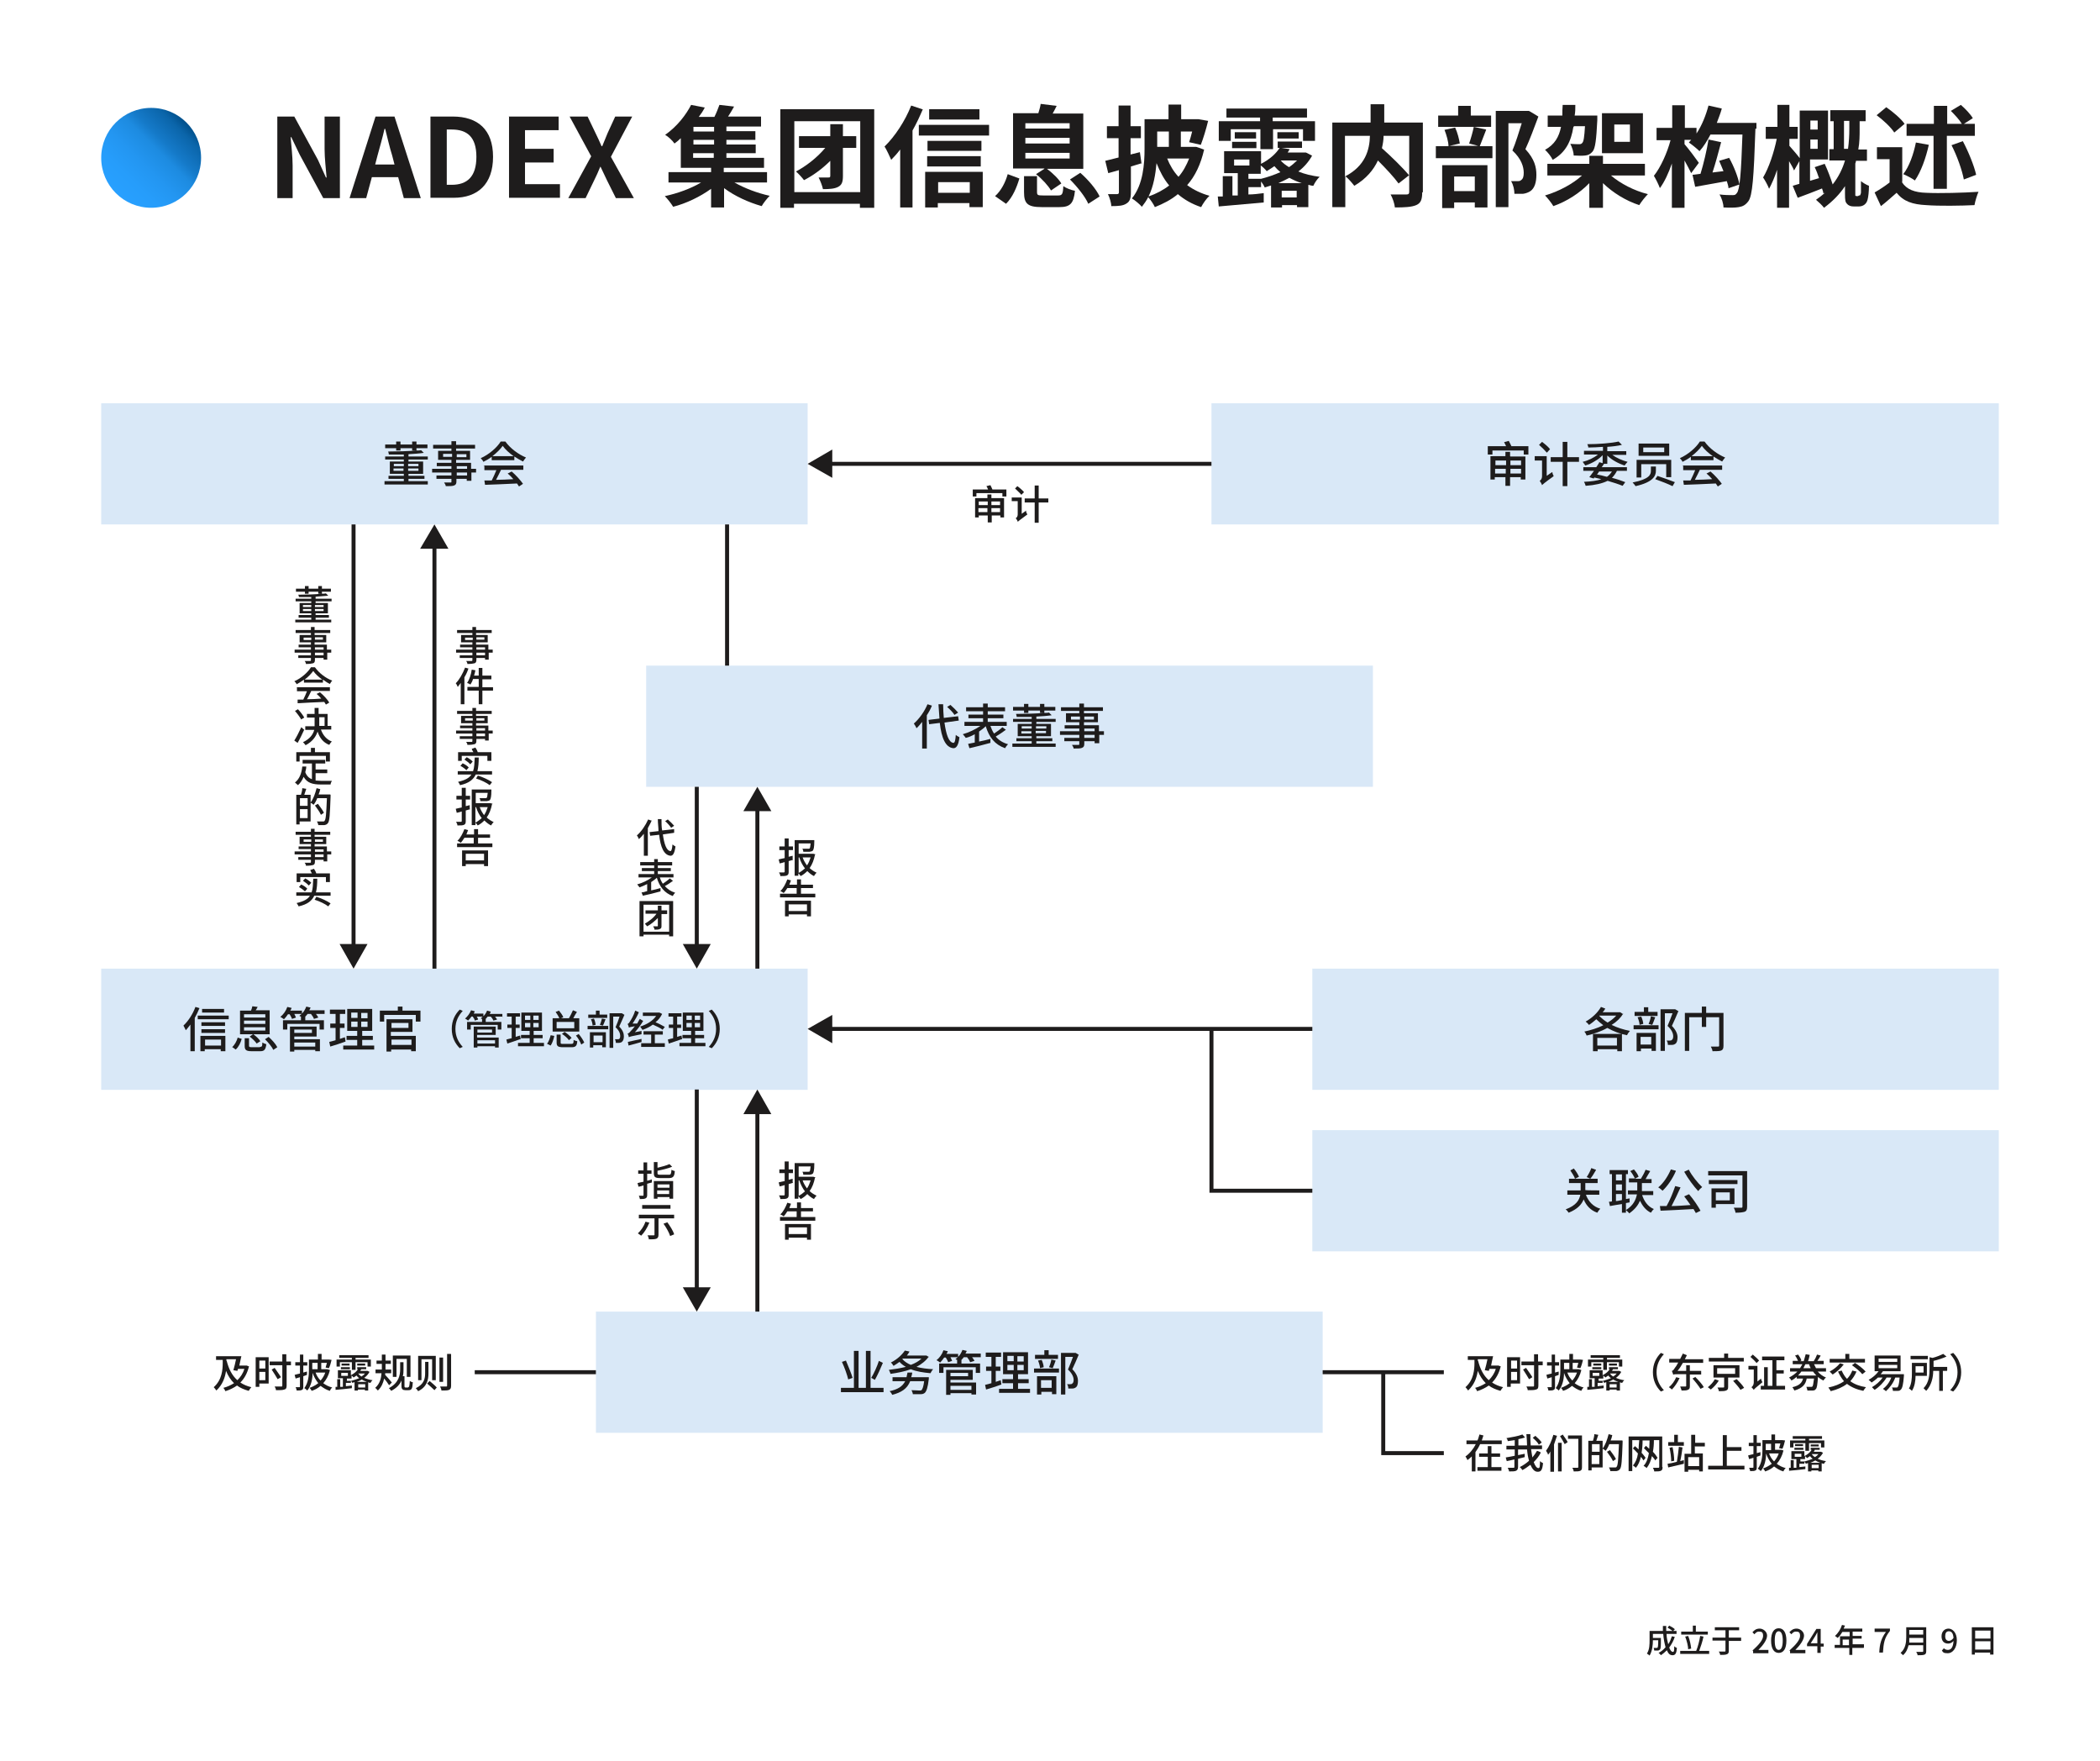<?xml version="1.0" encoding="UTF-8"?>
<svg id="b" data-name="design" xmlns="http://www.w3.org/2000/svg" width="630.8" height="528.8" xmlns:xlink="http://www.w3.org/1999/xlink" viewBox="0 0 630.8 528.8">
  <defs>
    <linearGradient id="c" data-name="名称未設定グラデーション 29" x1="-9421.1" y1="-1239.5" x2="-9442.4" y2="-1218.2" gradientTransform="translate(-9386.3 -1181.4) rotate(-180)" gradientUnits="userSpaceOnUse">
      <stop offset="0" stop-color="#28a0ff"/>
      <stop offset=".2" stop-color="#269dfb"/>
      <stop offset=".4" stop-color="#2396f1"/>
      <stop offset=".6" stop-color="#1d8be0"/>
      <stop offset=".7" stop-color="#157ac9"/>
      <stop offset=".9" stop-color="#0b65aa"/>
      <stop offset="1" stop-color="#004f8a"/>
    </linearGradient>
  </defs>
  <rect x=".4" y=".4" width="630" height="528" fill="none"/>
  <g>
    <path d="M503.1,491.5c-.4,1.3-1,2.3-1.7,3.3.3.8.7,1.3,1.1,1.3s.4-.5.4-1.7c.2.2.5.4.8.5-.1,1.7-.5,2.2-1.3,2.2s-1.3-.5-1.7-1.5c-.6.6-1.2,1.1-1.8,1.5-.1-.2-.5-.6-.7-.7.8-.4,1.5-1,2.1-1.7-.3-1.1-.6-2.5-.7-4h-3.1v1.2h2.4v.3c0,2.1,0,2.9-.3,3.2-.2.2-.4.3-.6.3-.2,0-.7,0-1.1,0,0-.3-.1-.6-.2-.8.4,0,.8,0,.9,0s.2,0,.3-.1c.1-.1.2-.7.2-2.2h-1.6c0,1.4-.2,3.3-1,4.6-.2-.2-.6-.5-.8-.6.8-1.2.8-2.8.8-4.1v-2.7h4c0-.5,0-1,0-1.5h1c0,.5,0,1,0,1.5h1.9c-.4-.3-1-.7-1.5-1l.5-.6c.6.3,1.3.7,1.7,1.1l-.5.5h1v.9h-3c0,1.2.3,2.2.5,3.1.5-.7.8-1.5,1.1-2.4l.9.2Z" fill="#1e1c1c"/>
    <path d="M513.4,495.8v.9h-8.7v-.9h4.8c.5-1.2,1-3.1,1.2-4.5l1,.2c-.3,1.5-.9,3.2-1.3,4.3h2.9ZM513.1,490.9h-8.1v-.9h3.5v-1.8h.9v1.8h3.6v.9ZM507.1,495.4c0-1-.4-2.6-.9-3.9l.9-.2c.5,1.2.8,2.8.9,3.8l-.9.2Z" fill="#1e1c1c"/>
    <path d="M523,492.8h-3.7v3c0,.6-.2.9-.6,1-.4.2-1.1.2-2,.2,0-.3-.2-.7-.4-1,.8,0,1.5,0,1.7,0,.2,0,.3,0,.3-.3v-3h-3.9v-.9h3.9v-2.2h-3.2v-.9h7.3v.9h-3.1v2.2h3.7v.9Z" fill="#1e1c1c"/>
    <path d="M526.4,495.7c2.1-1.9,3.2-3.3,3.2-4.4s-.4-1.3-1.2-1.3-1,.4-1.4.8l-.6-.6c.6-.7,1.2-1.1,2.2-1.1s2.2.9,2.2,2.1-1.1,2.8-2.6,4.3c.4,0,.8,0,1.2,0h1.8v1h-4.6v-.7Z" fill="#1e1c1c"/>
    <path d="M532,492.7c0-2.5.9-3.7,2.3-3.7s2.3,1.2,2.3,3.7-.9,3.7-2.3,3.7-2.3-1.2-2.3-3.7ZM535.5,492.7c0-2-.5-2.8-1.2-2.8s-1.2.7-1.2,2.8.5,2.8,1.2,2.8,1.2-.8,1.2-2.8Z" fill="#1e1c1c"/>
    <path d="M537.5,495.7c2.1-1.9,3.2-3.3,3.2-4.4s-.4-1.3-1.2-1.3-1,.4-1.4.8l-.6-.6c.6-.7,1.2-1.1,2.2-1.1s2.2.9,2.2,2.1-1.1,2.8-2.6,4.3c.4,0,.8,0,1.2,0h1.8v1h-4.6v-.7Z" fill="#1e1c1c"/>
    <path d="M545.9,494.4h-3.1v-.7l2.8-4.5h1.3v4.4h.9v.9h-.9v1.9h-1v-1.9ZM545.9,493.5v-1.9c0-.4,0-1,0-1.4h0c-.2.4-.4.7-.6,1.1l-1.4,2.2h2Z" fill="#1e1c1c"/>
    <path d="M559.8,494.9h-3.4v2.1h-.9v-2.1h-4.4v-.9h1.6v-2.6h2.9v-1.3h-2.2c-.4.7-.9,1.4-1.4,1.8-.2-.2-.6-.4-.8-.6.9-.8,1.7-2,2.1-3.3l.9.2c-.1.3-.3.6-.4.9h5.6v.9h-2.9v1.3h2.7v.8h-2.7v1.7h3.4v.9ZM555.4,494.1v-1.7h-1.9v1.7h1.9Z" fill="#1e1c1c"/>
    <path d="M566.5,490.1h-3.4v-1h4.6v.7c-1.7,2.1-1.9,3.7-2.1,6.5h-1.1c.1-2.6.6-4.3,2-6.2Z" fill="#1e1c1c"/>
    <path d="M578.6,495.9c0,.6-.2.9-.5,1-.4.2-1.1.2-2.1.2,0-.3-.2-.7-.4-1,.8,0,1.5,0,1.8,0,.2,0,.3,0,.3-.3v-1.7h-4.4c-.3,1.1-.7,2.2-1.7,3-.1-.2-.5-.5-.7-.7,1.5-1.3,1.7-3.2,1.7-4.7v-3h6v7.2ZM577.7,493.3v-1.4h-4.2c0,.4,0,.9,0,1.4h4.3ZM573.5,489.5v1.4h4.2v-1.4h-4.2Z" fill="#1e1c1c"/>
    <path d="M583.3,495.7l.6-.7c.3.3.7.5,1.2.5.9,0,1.6-.7,1.7-2.7-.4.5-1,.8-1.6.8-1.2,0-2-.7-2-2.2s1-2.3,2.1-2.3,2.5,1.1,2.5,3.5-1.3,3.9-2.7,3.9-1.4-.3-1.8-.8ZM585.4,492.8c.4,0,1-.3,1.4-.9-.1-1.4-.6-2-1.4-2s-1.1.6-1.1,1.5.4,1.4,1.2,1.4Z" fill="#1e1c1c"/>
    <path d="M598.8,488.8v8.1h-1v-.6h-4.6v.6h-.9v-8.2h6.5ZM593.3,489.7v2.4h4.6v-2.4h-4.6ZM597.9,495.4v-2.5h-4.6v2.5h4.6Z" fill="#1e1c1c"/>
  </g>
  <rect x="30.4" y="121.1" width="212.2" height="36.4" fill="#d9e8f7"/>
  <rect x="30.4" y="290.9" width="212.2" height="36.4" fill="#d9e8f7"/>
  <rect x="394.2" y="339.4" width="206.2" height="36.4" fill="#d9e8f7"/>
  <rect x="394.2" y="290.9" width="206.2" height="36.4" fill="#d9e8f7"/>
  <rect x="194.1" y="199.9" width="218.3" height="36.4" fill="#d9e8f7"/>
  <rect x="179" y="393.9" width="218.3" height="36.4" fill="#d9e8f7"/>
  <rect x="363.9" y="121.1" width="236.5" height="36.4" fill="#d9e8f7"/>
  <g>
    <path d="M128.5,144.5v1h-13v-1h5.8v-.7h-4.6v-.9h4.6v-.6h-4.2v-3.7h4.2v-.6h-5.6v-.9h5.6v-.6c-1.5,0-3.1,0-4.5,0,0-.2-.1-.6-.2-.9,2.8,0,6.1-.1,8.5-.3h-1.3v-.7h-3.5v.7h-1.3v-.7h-3.3v-1.1h3.3v-.9h1.3v.9h3.5v-.9h1.3v.9h3.3v1.1h-3.3v.7c.5,0,1,0,1.4-.1l.8.8c-1.3.2-2.9.3-4.6.4v.7h5.8v.9h-5.8v.6h4.4v3.7h-4.4v.6h4.8v.9h-4.8v.7h5.9ZM118.3,140h3v-.7h-3v.7ZM121.2,141.4v-.7h-3v.7h3ZM122.6,139.3v.7h3.1v-.7h-3.1ZM125.7,140.7h-3.1v.7h3.1v-.7Z" fill="#1e1c1c"/>
    <path d="M143.1,141.9h-1.5v2.5h-1.4v-.6h-3.1v.8c0,.7-.2,1-.7,1.2-.5.2-1.2.2-2.5.2,0-.3-.3-.8-.5-1.1.8,0,1.7,0,1.9,0,.3,0,.3,0,.3-.3v-.8h-4.5v-1h4.5v-.9h-5.8v-1.1h5.8v-.8h-4.4v-1h4.4v-.9h-4v-2.7h4v-.7h-5.5v-1.1h5.5v-1.1h1.4v1.1h5.7v1.1h-5.7v.7h4.2v2.7h-4.2v.9h4.5v1.8h1.5v1.1ZM135.8,137.2v-.9h-2.7v.9h2.7ZM137.2,136.4v.9h2.9v-.9h-2.9ZM137.2,140.8h3.1v-.8h-3.1v.8ZM140.3,141.9h-3.1v.9h3.1v-.9Z" fill="#1e1c1c"/>
    <path d="M147.7,137.2c-.8.6-1.7,1.1-2.5,1.5-.1-.3-.5-.8-.8-1.1,2.5-1.1,4.9-3.2,6-5h1.4c1.5,2.1,4,3.9,6.2,4.8-.3.3-.6.8-.9,1.2-.8-.4-1.7-.9-2.6-1.5v1.1h-6.8v-1ZM145.2,139.8h12v1.3h-6.7c-.5,1-1,2.1-1.5,3,1.6,0,3.4-.1,5.2-.2-.5-.6-1.1-1.2-1.7-1.7l1.2-.6c1.3,1.1,2.7,2.7,3.4,3.7l-1.2.8c-.2-.3-.4-.6-.6-.9-3.5.2-7.2.3-9.6.4l-.2-1.3h2.2c.5-1,1-2.1,1.4-3.1h-3.6v-1.3ZM154.3,137c-1.3-.9-2.5-2-3.3-3.1-.7,1-1.8,2.1-3.1,3.1h6.4Z" fill="#1e1c1c"/>
  </g>
  <g>
    <path d="M302.3,147v2.1h-1.2v-1h-7.8v1h-1.1v-2.1h4.6c-.1-.3-.3-.7-.5-1l1.2-.3c.2.4.5,1,.6,1.3h0s4.3,0,4.3,0ZM297.8,149.6h3.8v5.8h-1.1v-.6h-2.6v2.1h-1.2v-2.1h-2.7v.6h-1.1v-5.8h3.7v-1.1h1.2v1.1ZM294,150.6v1.1h2.7v-1.1h-2.7ZM296.6,153.8v-1.2h-2.7v1.2h2.7ZM297.8,150.6v1.1h2.6v-1.1h-2.6ZM300.4,153.8v-1.2h-2.6v1.2h2.6Z" fill="#1e1c1c"/>
    <path d="M308.2,153.5c0,.3.3.8.4,1-2.3,1.7-2.7,2-2.9,2.2,0-.3-.4-.8-.6-1.1.3-.1.6-.5.6-1.1v-4h-1.8v-1.1h3v4.9l1.4-1ZM306.8,148.6c-.4-.5-1.3-1.3-1.9-1.9l.7-.7c.7.5,1.6,1.3,2,1.8l-.8.8ZM314.9,150.9h-2.9v6.1h-1.2v-6.1h-3v-1.2h3v-3.9h1.2v3.9h2.9v1.2Z" fill="#1e1c1c"/>
  </g>
  <g>
    <path d="M459.1,134v2.5h-1.4v-1.2h-9.4v1.2h-1.4v-2.5h5.5c-.2-.4-.4-.9-.6-1.2l1.4-.4c.3.5.6,1.2.8,1.6h-.1s5.1,0,5.1,0ZM453.7,137.1h4.5v6.9h-1.4v-.7h-3.2v2.6h-1.4v-2.6h-3.2v.7h-1.3v-7h4.5v-1.3h1.4v1.3ZM449.2,138.3v1.4h3.2v-1.4h-3.2ZM452.3,142.2v-1.4h-3.2v1.4h3.2ZM453.7,138.3v1.4h3.2v-1.4h-3.2ZM456.9,142.2v-1.4h-3.2v1.4h3.2Z" fill="#1e1c1c"/>
    <path d="M466.3,141.8c0,.4.3,1,.4,1.2-2.8,2-3.2,2.4-3.5,2.7-.1-.4-.5-1-.7-1.3.3-.2.7-.6.7-1.3v-4.8h-2.2v-1.3h3.6v5.9l1.6-1.1ZM464.6,135.9c-.5-.6-1.5-1.6-2.3-2.3l.9-.9c.8.6,1.9,1.5,2.4,2.2l-.9,1ZM474.3,138.7h-3.5v7.3h-1.4v-7.3h-3.6v-1.4h3.6v-4.6h1.4v4.6h3.5v1.4Z" fill="#1e1c1c"/>
    <path d="M481.8,139.3c-.2.3-.4.7-.7,1h7.6v1.1h-3c-.4.8-.9,1.5-1.5,2.1,1.6.4,3,.9,4,1.3l-.8,1.1c-1.2-.5-2.8-1-4.5-1.5-1.6.8-3.8,1.3-6.6,1.5-.1-.4-.3-.9-.5-1.2,2.1-.1,3.9-.3,5.2-.8-.7-.2-1.4-.3-2.1-.5l-.2.3-1.3-.4c.4-.5.9-1.2,1.4-1.9h-3.2v-1.1h3.9c.3-.5.7-1,.9-1.5l1,.3v-2.4c-1.3,1.4-3.3,2.5-5.2,3.1-.2-.3-.6-.8-.8-1.1,1.7-.4,3.4-1.2,4.6-2.2h-4.2v-1.1h5.7v-1.2c-1.5.1-3,.2-4.4.2,0-.3-.2-.8-.3-1,3.3,0,7.2-.3,9.4-.8l1,1c-1.2.3-2.8.5-4.4.6v1.3h5.7v1.1h-4.2c1.2.9,3,1.7,4.6,2.1-.3.3-.7.8-.9,1.1-1.9-.6-3.9-1.7-5.2-3v2.5h-1ZM480.4,141.5c-.2.3-.4.7-.7,1,1,.2,2,.4,3,.7.6-.4,1.1-1,1.5-1.6h-3.9Z" fill="#1e1c1c"/>
    <path d="M497.4,140.1v1.3c0,1.5-.8,3.4-6.1,4.6-.2-.3-.6-.8-.9-1.1,5.1-1,5.5-2.4,5.5-3.5v-1.3h1.5ZM502,138.1v5.2h-1.5v-3.9h-7.5v4h-1.4v-5.3h10.3ZM501.4,133.2v3.7h-9.2v-3.7h9.2ZM493.6,135.8h6.3v-1.4h-6.3v1.4ZM497.8,142.9c1.6.5,4,1.4,5.3,1.9l-.7,1.2c-1.2-.6-3.5-1.5-5.2-2.1l.7-1Z" fill="#1e1c1c"/>
    <path d="M507.9,137.2c-.8.6-1.7,1.1-2.5,1.5-.1-.3-.5-.8-.8-1.1,2.5-1.1,4.9-3.2,6-5h1.4c1.5,2.1,4,3.9,6.2,4.8-.3.3-.6.8-.9,1.2-.8-.4-1.7-.9-2.6-1.5v1.1h-6.8v-1ZM505.3,139.8h12v1.3h-6.7c-.5,1-1,2.1-1.5,3,1.6,0,3.4-.1,5.2-.2-.5-.6-1.1-1.2-1.7-1.7l1.2-.6c1.3,1.1,2.7,2.7,3.4,3.7l-1.2.8c-.2-.3-.4-.6-.6-.9-3.5.2-7.2.3-9.6.4l-.2-1.3h2.2c.5-1,1-2.1,1.4-3.1h-3.6v-1.3ZM514.5,137c-1.3-.9-2.5-2-3.3-3.1-.7,1-1.8,2.1-3.1,3.1h6.4Z" fill="#1e1c1c"/>
  </g>
  <g>
    <path d="M279.9,212c-.4,1-.9,1.9-1.5,2.8v10h-1.4v-8c-.6.7-1.1,1.4-1.7,1.9-.1-.3-.5-1-.8-1.4,1.6-1.4,3.2-3.6,4.1-5.8l1.3.4ZM283.7,217c.5,3.6,1.3,6,2.7,6.1.4,0,.6-.8.7-2.4.3.3.9.6,1.1.7-.3,2.6-1,3.3-1.8,3.3-2.4-.2-3.6-3.1-4.1-7.6l-3.2.4-.2-1.3,3.3-.4c-.1-1.3-.2-2.8-.3-4.3h1.4c0,1.5.1,2.8.2,4.1l4.3-.5.2,1.3-4.3.6ZM286.7,214.7c-.4-.7-1.4-1.7-2.2-2.4l1-.6c.8.7,1.8,1.7,2.3,2.3l-1.1.7Z" fill="#1e1c1c"/>
    <path d="M302.1,219.2c-.9.7-2,1.4-3,2,.9,1.1,2.2,1.9,3.7,2.3-.3.3-.7.8-.9,1.2-3.1-1.1-4.8-3.3-5.8-6.6-.6.6-1.3,1.1-2,1.6v3c1.1-.2,2.3-.5,3.4-.8v1.2c-2.1.6-4.6,1.2-6.3,1.6l-.4-1.3c.6-.1,1.3-.3,2-.4v-2.5c-.9.5-1.8.9-2.7,1.1-.2-.3-.6-.8-.9-1.1,1.8-.5,3.9-1.5,5.3-2.5h-4.8v-1.2h5.6v-1.1h-4.4v-1.1h4.4v-1h-5.1v-1.2h5.1v-1.1h1.4v1.1h5.2v1.2h-5.2v1h4.7v1.1h-4.7v1.1h5.7v1.2h-4.9c.3.8.6,1.6,1.1,2.3.9-.6,1.9-1.3,2.5-1.9l1.1.8Z" fill="#1e1c1c"/>
    <path d="M317.1,223.3v1h-13v-1h5.8v-.7h-4.6v-.9h4.6v-.6h-4.2v-3.7h4.2v-.6h-5.6v-.9h5.6v-.6c-1.5,0-3.1,0-4.5,0,0-.2-.1-.6-.2-.9,2.8,0,6.1-.1,8.5-.3h-1.3v-.7h-3.5v.7h-1.3v-.7h-3.3v-1.1h3.3v-.9h1.3v.9h3.5v-.9h1.3v.9h3.3v1.1h-3.3v.7c.5,0,1,0,1.4-.1l.8.8c-1.3.2-2.9.3-4.6.4v.7h5.8v.9h-5.8v.6h4.4v3.7h-4.4v.6h4.8v.9h-4.8v.7h5.9ZM306.9,218.8h3v-.7h-3v.7ZM309.8,220.3v-.7h-3v.7h3ZM311.2,218.1v.7h3.1v-.7h-3.1ZM314.2,219.5h-3.1v.7h3.1v-.7Z" fill="#1e1c1c"/>
    <path d="M331.7,220.7h-1.5v2.5h-1.4v-.6h-3.1v.8c0,.7-.2,1-.7,1.2-.5.2-1.2.2-2.5.2,0-.3-.3-.8-.5-1.1.8,0,1.7,0,1.9,0,.3,0,.3,0,.3-.3v-.8h-4.5v-1h4.5v-.9h-5.8v-1.1h5.8v-.8h-4.4v-1h4.4v-.9h-4v-2.7h4v-.7h-5.5v-1.1h5.5v-1.1h1.4v1.1h5.7v1.1h-5.7v.7h4.2v2.7h-4.2v.9h4.5v1.8h1.5v1.1ZM324.4,216.1v-.9h-2.7v.9h2.7ZM325.7,215.2v.9h2.9v-.9h-2.9ZM325.7,219.6h3.1v-.8h-3.1v.8ZM328.8,220.7h-3.1v.9h3.1v-.9Z" fill="#1e1c1c"/>
  </g>
  <g>
    <path d="M59.9,302.8c-.4,1-.9,2-1.4,2.9v10h-1.3v-8c-.5.6-.9,1.2-1.4,1.7-.1-.3-.5-1-.7-1.4,1.4-1.3,2.8-3.4,3.6-5.6l1.3.4ZM68.7,305v1.1h-9.3v-1.1h9.3ZM60.3,311.1h7.4v4.6h-1.4v-.6h-4.8v.6h-1.3v-4.6ZM67.6,308.1h-7.1v-1.1h7.1v1.1ZM60.5,309.1h7.1v1.1h-7.1v-1.1ZM67.3,304.1h-6.6v-1.1h6.6v1.1ZM61.6,312.2v1.8h4.8v-1.8h-4.8Z" fill="#1e1c1c"/>
    <path d="M69.7,314.5c.8-.7,1.4-1.8,1.7-2.9l1.2.4c-.3,1.1-.9,2.4-1.8,3.2l-1.1-.8ZM81.1,310.6h-9v-7.1h3.3c.2-.4.3-.9.4-1.3l1.6.2c-.2.4-.4.7-.6,1h4.2v7.1ZM79.7,304.6h-6.4v1h6.4v-1ZM79.7,306.5h-6.4v1h6.4v-1ZM79.7,308.5h-6.4v1h6.4v-1ZM78.1,314.4c.6,0,.7-.2.7-1.3.3.2.9.4,1.2.5-.2,1.6-.6,2.1-1.8,2.1h-2.6c-1.7,0-2.1-.4-2.1-1.6v-2.3h1.3v2.2c0,.4.1.5.9.5h2.4ZM76.1,310.6c.8.6,1.7,1.4,2.1,2.1l-1.1.7c-.4-.6-1.3-1.5-2.1-2.1l1-.7ZM80.7,311.4c1,.9,2.1,2.1,2.6,3.1l-1.2.8c-.4-.9-1.5-2.2-2.5-3.2l1.1-.7Z" fill="#1e1c1c"/>
    <path d="M97.7,304.5h-2.8c.3.4.6.8.7,1.1l-1.3.4c-.1-.4-.5-1-.9-1.5h-1c-.2.3-.5.6-.7.8h0v1.1h5.6v2.8h-1.3v-1.7h-9.7v1.7h-1.3v-2.8h5.4v-1.1h0c-.2,0-.3-.2-.5-.2.2-.2.5-.4.7-.6h-2.2c.2.4.4.8.5,1.1l-1.2.4c-.1-.4-.4-.9-.7-1.4h-.5c-.4.6-.8,1.1-1.2,1.5-.3-.2-.8-.6-1.1-.7.9-.7,1.7-1.8,2.1-3l1.3.3c-.1.3-.2.5-.4.8h3.5v.9c.6-.6,1-1.3,1.3-2.1l1.3.3c-.1.3-.3.6-.4.8h4.6v1.1ZM88.4,312.1h7.7v3.6h-1.4v-.4h-6.3v.5h-1.3v-7.5h8v3h-6.7v.8ZM88.4,309.2v1h5.3v-1h-5.3ZM88.4,313.1v1.2h6.3v-1.2h-6.3Z" fill="#1e1c1c"/>
    <path d="M103.8,312.8c-1.6.6-3.3,1.1-4.6,1.5l-.3-1.4c.5-.1,1.2-.3,1.9-.5v-3.7h-1.6v-1.3h1.6v-2.9h-1.7v-1.3h4.6v1.3h-1.6v2.9h1.4v1.3h-1.4v3.3c.5-.2,1-.3,1.5-.5l.2,1.3ZM112.4,314v1.2h-9.3v-1.2h4.2v-1.7h-3.2v-1.2h3.2v-1.5h-3v-6.6h7.5v6.6h-3v1.5h3.2v1.2h-3.2v1.7h3.7ZM105.5,305.7h1.9v-1.6h-1.9v1.6ZM105.5,308.4h1.9v-1.6h-1.9v1.6ZM110.4,304.2h-1.9v1.6h1.9v-1.6ZM110.4,306.8h-1.9v1.6h1.9v-1.6Z" fill="#1e1c1c"/>
    <path d="M126.3,303.5v3.3h-1.4v-2h-9.5v2h-1.3v-3.3h5.4v-1.2h1.4v1.2h5.4ZM117.6,311.1h7.3v4.6h-1.4v-.5h-6v.6h-1.4v-9.7h7.8v3.8h-6.5v1.2ZM117.6,307.2v1.5h5.1v-1.5h-5.1ZM117.6,312.2v1.6h6v-1.6h-6Z" fill="#1e1c1c"/>
    <path d="M138.1,303.2l.9.4c-1.3,1.4-2.2,3.1-2.2,5.4s.9,4,2.2,5.4l-.9.4c-1.4-1.4-2.4-3.3-2.4-5.8s1-4.4,2.4-5.8Z" fill="#1e1c1c"/>
    <path d="M151.1,305.3h-2.4c.2.3.5.6.6.9l-1.1.3c-.1-.3-.4-.8-.8-1.2h-.9c-.2.2-.4.5-.6.7h0v.9h4.7v2.3h-1.1v-1.4h-8.1v1.4h-1.1v-2.3h4.5v-.9h0c-.1,0-.3-.1-.4-.2.2-.1.4-.3.6-.5h-1.8c.2.3.4.7.4.9l-1,.3c0-.3-.3-.8-.6-1.2h-.4c-.3.5-.7.9-1,1.2-.2-.2-.7-.5-.9-.6.7-.6,1.4-1.5,1.8-2.5l1.1.3c0,.2-.2.4-.3.7h2.9v.8c.5-.5.9-1.1,1.1-1.7l1.1.3c0,.2-.2.5-.3.7h3.8v.9ZM143.4,311.6h6.4v3h-1.1v-.4h-5.3v.4h-1.1v-6.3h6.6v2.5h-5.6v.7ZM143.4,309.2v.9h4.4v-.9h-4.4ZM143.4,312.4v1h5.3v-1h-5.3Z" fill="#1e1c1c"/>
    <path d="M156.2,312.1c-1.3.5-2.7.9-3.8,1.3l-.3-1.2c.4-.1,1-.3,1.6-.4v-3.1h-1.3v-1h1.3v-2.4h-1.4v-1h3.9v1h-1.3v2.4h1.2v1h-1.2v2.7c.4-.1.8-.3,1.3-.4l.2,1.1ZM163.4,313.2v1h-7.8v-1h3.5v-1.4h-2.6v-1h2.6v-1.2h-2.5v-5.5h6.2v5.5h-2.5v1.2h2.7v1h-2.7v1.4h3.1ZM157.7,306.3h1.6v-1.3h-1.6v1.3ZM157.7,308.5h1.6v-1.3h-1.6v1.3ZM161.8,305h-1.6v1.3h1.6v-1.3ZM161.8,307.2h-1.6v1.3h1.6v-1.3Z" fill="#1e1c1c"/>
    <path d="M164.3,313.5c.5-.6.9-1.7,1.1-2.6l1.1.2c-.2,1-.6,2.2-1.1,2.9l-1-.5ZM166,309.8v-4h2c-.2-.6-.7-1.3-1.1-1.9l1-.4c.5.6,1.1,1.4,1.3,2l-.7.3h2.4c.4-.7.9-1.7,1.2-2.4l1.2.5c-.4.6-.8,1.3-1.1,1.9h1.8v4h-7.8ZM171.6,313.5c.6,0,.7-.2.7-1.2.3.2.7.3,1.1.4-.1,1.4-.5,1.8-1.7,1.8h-2.5c-1.6,0-2-.3-2-1.4v-2.4h1.2v2.4c0,.4.1.4.9.4h2.4ZM167.2,308.8h5.3v-1.9h-5.3v1.9ZM170.9,312.4c-.4-.6-1.3-1.4-2.1-1.9l.8-.6c.8.5,1.7,1.3,2.1,1.8l-.8.7ZM173.8,310.5c.7.8,1.4,1.9,1.7,2.6l-.9.6c-.3-.8-.9-1.9-1.6-2.7l.9-.5Z" fill="#1e1c1c"/>
    <path d="M176.5,308.1h6.2v1h-6.2v-1ZM182.5,305.7h-5.8v-1h2.3v-1.2h1.1v1.2h2.3v1ZM177.2,310h4.8v4.5h-1.1v-.6h-2.7v.7h-1v-4.6ZM178,308c0-.5-.2-1.3-.5-1.9l.9-.2c.3.6.5,1.4.5,1.9l-1,.2ZM178.3,311v2h2.7v-2h-2.7ZM180.2,307.8c.2-.5.5-1.4.6-1.9l1.1.2c-.3.7-.5,1.4-.8,1.9l-.9-.2ZM187.6,304.7c-.5,1.2-1.1,2.5-1.6,3.6,1.1,1.1,1.4,2.1,1.4,2.9s-.2,1.4-.6,1.7c-.2.2-.5.2-.8.3-.3,0-.7,0-1,0,0-.3-.1-.8-.3-1.1.3,0,.6,0,.8,0,.2,0,.4,0,.5-.1.2-.1.3-.5.3-.9,0-.7-.3-1.6-1.4-2.6.4-.9.9-2.2,1.2-3.2h-1.9v9.4h-1.1v-10.4h3.7s.8.5.8.5Z" fill="#1e1c1c"/>
    <path d="M192.7,309.6c0,.3,0,.8,0,1-3,.6-3.5.7-3.8.9,0-.2-.2-.8-.4-1.1.3,0,.6-.3,1-.8.2-.2.7-.7,1.2-1.4-1.3.2-1.6.3-1.8.4,0-.2-.2-.8-.4-1.1.2,0,.5-.3.7-.7.3-.4,1.2-1.9,1.6-3.3l1.1.5c-.5,1.2-1.2,2.4-1.9,3.4h1.4c.3-.5.5-1,.8-1.4l1,.6c-.7,1.2-1.6,2.4-2.5,3.4l2.1-.4ZM192.8,312.9c-1.4.4-2.8.8-4,1.1l-.2-1.1c1-.2,2.6-.6,4.1-.9v1ZM199.1,309.3c-.6-.5-1.9-1.1-3-1.6-.9.7-2,1.2-3.1,1.6-.2-.3-.5-.7-.7-1,1.9-.6,3.8-1.7,4.8-3.2h-4v-1h5s.8.4.8.4c-.5,1-1.1,1.8-2,2.5,1,.4,2.1,1,2.8,1.4l-.7.9ZM196.7,313.3h3v1.1h-7.1v-1.1h3v-2.6h-2.3v-1h5.8v1h-2.4v2.6Z" fill="#1e1c1c"/>
    <path d="M204.7,312.1c-1.3.5-2.7.9-3.8,1.3l-.3-1.2c.4-.1,1-.3,1.6-.4v-3.1h-1.3v-1h1.3v-2.4h-1.4v-1h3.9v1h-1.3v2.4h1.2v1h-1.2v2.7c.4-.1.8-.3,1.3-.4l.2,1.1ZM211.9,313.2v1h-7.8v-1h3.5v-1.4h-2.6v-1h2.6v-1.2h-2.5v-5.5h6.2v5.5h-2.5v1.2h2.7v1h-2.7v1.4h3.1ZM206.2,306.3h1.6v-1.3h-1.6v1.3ZM206.2,308.5h1.6v-1.3h-1.6v1.3ZM210.3,305h-1.6v1.3h1.6v-1.3ZM210.3,307.2h-1.6v1.3h1.6v-1.3Z" fill="#1e1c1c"/>
    <path d="M213.8,314.8l-.9-.4c1.3-1.4,2.2-3.1,2.2-5.4s-.9-4-2.2-5.4l.9-.4c1.4,1.4,2.4,3.3,2.4,5.8s-1,4.4-2.4,5.8Z" fill="#1e1c1c"/>
  </g>
  <g>
    <path d="M487.6,304.4c-.8,1.3-2,2.5-3.5,3.4,1.6.8,3.5,1.4,5.5,1.8-.3.3-.7.9-.9,1.3-2.1-.4-4.1-1.2-5.9-2.2-1.9,1.1-4.1,1.8-6.2,2.3-.1-.3-.4-.9-.7-1.2,1.9-.4,3.9-1,5.7-1.9-.8-.6-1.5-1.2-2.1-1.8-.7.6-1.4,1.2-2.2,1.7-.2-.3-.7-.8-1-1,1.8-1,3.6-2.6,4.6-4.4l1.3.5c-.2.4-.5.8-.8,1.1h5.3c0,0,.9.6.9.6ZM478.5,310.5h8.7v5.2h-1.4v-.6h-5.9v.6h-1.4v-5.3ZM479.8,311.7v2.3h5.9v-2.3h-5.9ZM480.4,305.1c.7.7,1.5,1.4,2.5,2,1-.6,1.9-1.3,2.6-2.1h-5.1Z" fill="#1e1c1c"/>
    <path d="M490.7,307.9h7.5v1.2h-7.5v-1.2ZM497.9,305.1h-6.9v-1.2h2.8v-1.4h1.3v1.4h2.8v1.2ZM491.6,310.2h5.8v5.4h-1.3v-.7h-3.2v.8h-1.3v-5.5ZM492.5,307.8c0-.6-.3-1.6-.6-2.3l1.1-.2c.3.7.6,1.6.6,2.2l-1.2.3ZM492.8,311.4v2.3h3.2v-2.3h-3.2ZM495.2,307.5c.3-.6.6-1.6.7-2.3l1.3.3c-.3.8-.6,1.7-.9,2.3l-1.1-.3ZM504.1,303.8c-.6,1.4-1.3,3.1-1.9,4.3,1.3,1.3,1.7,2.5,1.7,3.4s-.2,1.7-.7,2c-.3.2-.6.3-1,.3-.3,0-.8,0-1.2,0,0-.4-.1-1-.4-1.3.4,0,.7,0,1,0,.2,0,.4,0,.6-.2.3-.2.4-.6.4-1.1,0-.8-.4-1.9-1.7-3.1.5-1.1,1.1-2.7,1.5-3.8h-2.3v11.3h-1.3v-12.5h4.4c0,0,1,.6,1,.6Z" fill="#1e1c1c"/>
    <path d="M517.7,314.1c0,.8-.2,1.2-.7,1.4-.5.2-1.4.2-2.6.2,0-.4-.3-1-.5-1.4.9,0,1.9,0,2.1,0,.3,0,.4,0,.4-.3v-8.5h-3.9v2.9h-1.3v-2.9h-3.8v10.1h-1.3v-11.4h5.1v-1.9h1.3v1.9h5.2v9.8Z" fill="#1e1c1c"/>
  </g>
  <g>
    <path d="M476.4,358.9c.8,2,2.2,3.5,4.3,4.1-.3.3-.7.8-.9,1.2-2-.7-3.3-2.1-4.1-4-.6,1.5-1.8,2.9-4.5,4-.2-.3-.6-.8-.9-1,3.2-1.2,4.1-2.8,4.4-4.4h-3.9v-1.3h4v-2.2h-3.5v-1.3h8.6v1.3h-3.7v2.1h0c0,.1,4.2.1,4.2.1v1.3h-3.9ZM472.8,351c.6.7,1.2,1.7,1.5,2.4l-1.2.6c-.2-.7-.9-1.7-1.4-2.5l1.1-.6ZM479.4,351.4c-.5.9-1.2,2-1.7,2.6l-1.1-.5c.5-.7,1.1-1.8,1.4-2.7l1.4.5Z" fill="#1e1c1c"/>
    <path d="M488.4,361.4v2.8h-1.2v-2.6c-1.3.2-2.6.4-3.6.6l-.3-1.3c.3,0,.6,0,.9-.1v-8.2h-.7v-1.2h5.5v1.2h-.6v7.5l1.1-.2v1.2c0,0-1.1.2-1.1.2ZM485.4,352.7v1.8h1.8v-1.8h-1.8ZM485.4,357.5h1.8v-1.8h-1.8v1.8ZM485.4,360.7c.6,0,1.2-.2,1.8-.3v-1.8h-1.8v2.1ZM493.2,358.7c.6,2,1.8,3.7,3.6,4.4-.3.2-.7.8-.9,1.1-1.5-.7-2.5-2-3.3-3.6-.5,1.3-1.5,2.6-3.2,3.8-.2-.3-.7-.7-1-1,2.3-1.4,3-3.2,3.3-4.7h-2.7v-1.2h2.8c0-.2,0-.4,0-.6v-1.8h-2.5v-1.2h1.8c-.3-.6-.8-1.5-1.4-2.2l1.1-.5c.6.7,1.2,1.5,1.4,2.2l-1.1.6h1.8c.5-.8,1.1-1.9,1.4-2.7l1.4.4c-.5.8-1,1.7-1.4,2.4h1.8v1.2h-2.9v1.8c0,.2,0,.4,0,.6h3.4v1.2h-3.4Z" fill="#1e1c1c"/>
    <path d="M503.4,351.7c-1,2.3-2.5,4.5-4,5.9-.3-.3-.9-.8-1.3-1,1.5-1.2,2.9-3.3,3.8-5.4l1.5.4ZM507.4,358.7c1.3,1.5,2.7,3.6,3.4,4.9l-1.4.7c-.2-.3-.4-.7-.7-1.2-3.6.2-7.3.4-9.9.5l-.2-1.4c.6,0,1.3,0,2,0,1-1.7,2-4.2,2.6-6l1.6.4c-.8,1.8-1.8,3.9-2.7,5.6,1.8,0,3.8-.2,5.7-.3-.6-.9-1.3-1.8-1.9-2.6l1.3-.6ZM507.3,351.3c.9,1.8,2.7,4,4,5.2-.4.3-.9.8-1.2,1.2-1.3-1.4-3.1-3.8-4.2-5.8l1.3-.6Z" fill="#1e1c1c"/>
    <path d="M524.8,362.4c0,.9-.2,1.3-.7,1.5-.6.2-1.5.3-2.8.3,0-.4-.3-1.1-.5-1.5.9,0,1.9,0,2.2,0,.3,0,.4,0,.4-.4v-9.3h-10.3v-1.3h11.7v10.6ZM521.9,355.6h-8.6v-1.2h8.6v1.2ZM515.4,361.6v1.1h-1.3v-5.8h6.9v4.7h-5.5ZM515.4,358.1v2.4h4.2v-2.4h-4.2Z" fill="#1e1c1c"/>
  </g>
  <g>
    <path d="M265.4,416.8v1.3h-12.8v-1.3h3.9v-11.1h1.4v11.1h2.2v-11.1h1.4v11.1h3.9ZM254.8,414.3c-.3-1.3-1.1-3.6-1.9-5.3l1.2-.4c.7,1.7,1.6,3.8,2,5.2l-1.4.5ZM265.2,409.3c-.7,1.7-1.6,3.7-2.4,5.1l-1.1-.6c.8-1.3,1.8-3.5,2.3-5.1l1.2.6Z" fill="#1e1c1c"/>
    <path d="M279,407.4c-.9,1.3-2.2,2.3-3.7,3.1,1.5.4,3.2.6,5,.7-.3.3-.6.8-.8,1.2-2.2-.2-4.2-.5-5.9-1.2-1.9.7-4,1.1-6.1,1.4-.1-.3-.3-.9-.5-1.2,1.7-.2,3.5-.5,5.1-.9-.7-.4-1.4-.9-1.9-1.5-.5.4-1.2.8-1.8,1.2-.2-.3-.5-.8-.8-1,2-1,3.4-2.4,4.2-3.6l1.4.3c-.2.4-.5.8-.8,1.2h5.9c0,0,.8.5.8.5ZM279,413.5s0,.4,0,.6c-.3,2.6-.7,3.7-1.2,4.2-.4.3-.7.4-1.3.4-.5,0-1.4,0-2.3,0,0-.3-.2-.8-.4-1.2.9,0,1.9.1,2.3.1s.5,0,.7-.1c.3-.3.6-1.1.8-2.7h-4.2c-.9,2.3-2.7,3.4-5.4,4.1-.1-.3-.5-.9-.8-1.1,2.4-.5,3.9-1.4,4.7-3h-3.8v-1.2h4.2c.1-.4.2-.9.3-1.4h1.4c0,.6-.2,1-.3,1.4h5.3ZM271.1,408.2c.6.7,1.5,1.3,2.5,1.7,1.3-.5,2.4-1.1,3.2-1.9h-5.6l-.2.2Z" fill="#1e1c1c"/>
    <path d="M294.8,407.6h-2.8c.3.4.6.8.7,1.1l-1.3.4c-.1-.4-.5-1-.9-1.5h-1c-.2.3-.5.6-.7.8h0v1.1h5.6v2.8h-1.3v-1.7h-9.7v1.7h-1.3v-2.8h5.4v-1.1h0c-.2,0-.3-.2-.5-.2.2-.2.5-.4.7-.6h-2.2c.2.4.4.8.5,1.1l-1.2.4c-.1-.4-.4-.9-.7-1.4h-.5c-.4.6-.8,1.1-1.2,1.5-.3-.2-.8-.6-1.1-.7.9-.7,1.7-1.8,2.1-3l1.3.3c-.1.3-.2.5-.4.8h3.5v.9c.6-.6,1-1.3,1.3-2.1l1.3.3c-.1.3-.3.6-.4.8h4.6v1.1ZM285.5,415.2h7.7v3.6h-1.4v-.4h-6.3v.5h-1.3v-7.5h8v3h-6.7v.8ZM285.5,412.3v1h5.3v-1h-5.3ZM285.5,416.2v1.2h6.3v-1.2h-6.3Z" fill="#1e1c1c"/>
    <path d="M300.8,415.8c-1.6.6-3.3,1.1-4.6,1.5l-.3-1.4c.5-.1,1.2-.3,1.9-.5v-3.7h-1.6v-1.3h1.6v-2.9h-1.7v-1.3h4.6v1.3h-1.6v2.9h1.4v1.3h-1.4v3.3c.5-.2,1-.3,1.5-.5l.2,1.3ZM309.4,417.1v1.2h-9.3v-1.2h4.2v-1.7h-3.2v-1.2h3.2v-1.5h-3v-6.6h7.5v6.6h-3v1.5h3.2v1.2h-3.2v1.7h3.7ZM302.6,408.8h1.9v-1.6h-1.9v1.6ZM302.6,411.5h1.9v-1.6h-1.9v1.6ZM307.5,407.3h-1.9v1.6h1.9v-1.6ZM307.5,409.9h-1.9v1.6h1.9v-1.6Z" fill="#1e1c1c"/>
    <path d="M310.6,411h7.5v1.2h-7.5v-1.2ZM317.8,408.1h-6.9v-1.2h2.8v-1.4h1.3v1.4h2.8v1.2ZM311.5,413.3h5.8v5.4h-1.3v-.7h-3.2v.8h-1.3v-5.5ZM312.4,410.9c0-.6-.3-1.6-.6-2.3l1.1-.2c.3.7.6,1.6.6,2.2l-1.2.3ZM312.7,414.5v2.3h3.2v-2.3h-3.2ZM315.1,410.6c.3-.6.6-1.6.7-2.3l1.3.3c-.3.8-.6,1.7-.9,2.3l-1.1-.3ZM324,406.9c-.6,1.4-1.3,3.1-1.9,4.3,1.3,1.3,1.7,2.5,1.7,3.5s-.2,1.7-.7,2c-.3.2-.6.3-1,.3-.3,0-.8,0-1.2,0,0-.4-.1-1-.4-1.3.4,0,.7,0,1,0,.2,0,.4,0,.6-.2.3-.2.4-.6.4-1.1,0-.8-.4-1.9-1.7-3.1.5-1.1,1.1-2.7,1.5-3.8h-2.3v11.3h-1.3v-12.5h4.4c0,0,1,.6,1,.6Z" fill="#1e1c1c"/>
  </g>
  <g>
    <line x1="248.7" y1="139.3" x2="363.9" y2="139.3" fill="none" stroke="#1e1c1c" stroke-miterlimit="10" stroke-width="1.2"/>
    <polygon points="250 143.5 242.6 139.3 250 135 250 143.5" fill="#1e1c1c"/>
  </g>
  <g>
    <path d="M450.8,410.3c-.5,2.1-1.4,3.7-2.6,4.9.9.6,2,1.1,3.3,1.4-.3.3-.6.8-.8,1.1-1.4-.4-2.6-.9-3.5-1.6-1,.7-2.2,1.3-3.5,1.7-.1-.3-.4-.8-.6-1,1.2-.3,2.2-.8,3.2-1.4-1-1-1.8-2.2-2.4-3.7-.3,2-1,4.1-2.9,5.9-.2-.3-.6-.8-.8-1,2.5-2.2,2.7-5.3,2.7-7.3v-.9h-2v-1.1h6.7s.9,0,.9,0c-.2.8-.4,1.8-.6,2.8h2.2s.8.3.8.3ZM444,408.7c.6,2.4,1.6,4.4,3.2,5.8.9-.9,1.7-2,2.1-3.4h-1.9l-.2.6-1.2-.2c.3-1,.6-2.3.8-3.3h-2.9v.4Z" fill="#1e1c1c"/>
    <path d="M456.7,415.5h-2.9v1h-1.1v-8.9h3.9v7.9ZM453.9,408.6v2.4h1.8v-2.4h-1.8ZM455.7,414.5v-2.5h-1.8v2.5h1.8ZM463.5,410h-1.4v6.1c0,.8-.2,1.1-.7,1.2-.5.2-1.3.2-2.5.2,0-.3-.2-.8-.4-1.1.9,0,1.8,0,2,0,.2,0,.3,0,.3-.3v-6.1h-3.8v-1.1h3.8v-2.2h1.2v2.2h1.4v1.1ZM459.3,414.2c-.4-.7-1.2-2-1.8-2.9l.9-.5c.6.9,1.5,2.1,1.9,2.8l-1,.6Z" fill="#1e1c1c"/>
    <path d="M467.1,413.2v3.2c0,.6-.1.9-.4,1-.3.2-.8.2-1.6.2,0-.3-.2-.8-.3-1,.5,0,.9,0,1.1,0s.2,0,.2-.2v-2.8l-1.3.4-.3-1.1c.4-.1,1-.3,1.6-.4v-2.4h-1.4v-1h1.4v-2.3h1v2.3h1.2v1h-1.2v2.1l1.1-.3v1c.1,0-1.1.4-1.1.4ZM475,411.5c-.4,1.6-1.1,2.9-2,3.9.8.6,1.6,1,2.7,1.3-.3.2-.6.7-.7,1-1.1-.3-2-.9-2.8-1.5-.8.7-1.7,1.2-2.7,1.5-.1-.3-.4-.7-.6-.9.9-.3,1.8-.8,2.6-1.4-.7-.9-1.3-1.9-1.7-3.1,0,1.7-.4,3.9-1.6,5.3-.2-.2-.6-.6-.9-.7,1.2-1.6,1.4-3.8,1.4-5.4v-3.2h2.7v-1.7h1.1v1.7h2.2s.8.1.8.1c-.2.9-.5,1.9-.8,2.5l-1-.2c.1-.4.3-.9.4-1.4h-1.7v1.9h1.8s.7.2.7.2ZM469.8,409.3v1.9h1.6v-1.9h-1.6ZM470.8,412.2c.3.9.8,1.7,1.5,2.4.6-.7,1.1-1.5,1.4-2.4h-2.9Z" fill="#1e1c1c"/>
    <path d="M487,412c-.4.7-.9,1.3-1.6,1.8.7.3,1.6.6,2.5.7-.2.2-.5.5-.6.8-.2,0-.4,0-.7-.2v2.5h-1v-.3h-2.1v.3h-1v-2.5c-.2,0-.5.2-.7.2,0-.2-.2-.4-.4-.6v.6h-1.5v1l1.8-.2v.8c-1.7.2-3.6.4-4.9.5v-.9c0,0,.5,0,.5,0v-2.3h.9v2.3h.8v-2.6h-1.5v-2.4h3.9v1.5c1-.5,1.8-1.2,2.2-1.9h.9c0,.3-.2.4-.3.6h2.2s.6.3.6.3ZM478,410.4h-1v-2.1h4.6v-.5h-3.8v-.8h8.8v.8h-3.9v.5h4.6v2.1h-1v-1.3h-3.6v2.3h-1.1v-2.3h-3.6v1.3ZM478.3,410.6h2.7v.6h-2.7v-.6ZM478.4,413.2h2v-.9h-2v.9ZM481,410.1h-2.4v-.6h2.4v.6ZM481.5,414.7c.8-.2,1.6-.5,2.4-.8-.3-.2-.6-.5-.8-.8-.3.2-.6.4-.9.6-.1-.2-.4-.4-.6-.6v.9h-1.4v.7h1.5ZM486.1,415c-.5-.2-1.1-.4-1.5-.7-.5.3-1,.5-1.5.7h3ZM485.7,409.5v.6h-2.4v-.6h2.4ZM483.3,410.6h2.7v.6h-2.7v-.6ZM483.6,412.5h0c.3.4.6.7,1,.9.4-.3.8-.6,1-.9h-2ZM485.6,416.7v-1h-2.1v1h2.1Z" fill="#1e1c1c"/>
    <path d="M498.9,406.3l.9.4c-1.3,1.4-2.2,3.1-2.2,5.4s.9,4,2.2,5.4l-.9.4c-1.4-1.4-2.4-3.3-2.4-5.8s1-4.4,2.4-5.8Z" fill="#1e1c1c"/>
    <path d="M504.5,413.9c-.6,1.3-1.5,2.6-2.3,3.4-.2-.2-.7-.6-.9-.7.9-.7,1.7-1.8,2.2-3l1.1.3ZM507.6,412.7v3.6c0,.6-.1.9-.6,1.1-.4.2-1.1.2-1.9.2,0-.3-.3-.8-.4-1.2.7,0,1.3,0,1.5,0,.2,0,.3,0,.3-.2v-3.5h-2.6c-.7,0-1.2,0-1.3.2,0-.3-.3-.8-.4-1.2.3,0,.6-.4.9-.9.2-.2.6-.8,1-1.6h-2.7v-1.1h3.3c.3-.5.5-1.1.8-1.6l1.2.5c-.2.4-.4.8-.6,1.2h5.5v1.1h-6.1c-.5.9-1,1.7-1.6,2.4h2.6v-1.7h1.1v1.7h3.4v1.1h-3.4ZM509.3,413.6c.9.9,2,2.1,2.5,3l-1,.5c-.5-.8-1.5-2.1-2.4-3.1l.9-.5Z" fill="#1e1c1c"/>
    <path d="M516.3,414.6c-.6,1-1.5,2-2.4,2.7-.2-.2-.7-.5-.9-.7.8-.6,1.7-1.6,2.1-2.4l1.1.4ZM523.8,408.9h-10.5v-1.1h4.6v-1.3h1.2v1.3h4.7v1.1ZM519.1,413.6v2.9c0,.6-.1.9-.6,1.1-.5.2-1.2.2-2.2.2,0-.3-.2-.8-.4-1.1.7,0,1.5,0,1.7,0,.2,0,.3,0,.3-.2v-2.8h-3.2v-3.7h7.8v3.7h-3.4ZM515.8,412.6h5.4v-1.7h-5.4v1.7ZM521.7,414.2c.8.8,1.8,1.9,2.2,2.6l-1.1.6c-.4-.7-1.4-1.8-2.2-2.7l1-.5Z" fill="#1e1c1c"/>
    <path d="M529,414.1c0,.3.3.8.4,1-2.1,1.7-2.4,2-2.6,2.3-.1-.2-.5-.6-.7-.8.3-.2.7-.7.7-1.4v-3.9h-1.6v-1.1h2.7v4.7l1.1-.9ZM527.7,409.4c-.4-.5-1.2-1.3-1.9-1.9l.7-.7c.6.5,1.5,1.3,1.9,1.8l-.8.8ZM536.2,416.2v1.1h-7.3v-1.1h1v-5.6h1.1v5.6h1.4v-7.7h-3.1v-1.1h6.7v1.1h-2.4v3h2.2v1h-2.2v3.7h2.7Z" fill="#1e1c1c"/>
    <path d="M546,411.9c.7.8,1.5,1.4,2.5,1.8-.3.2-.6.6-.8.9-.6-.3-1.1-.6-1.6-1.1h0c-.2,2.4-.3,3.4-.7,3.7-.2.3-.5.4-.9.4-.3,0-.9,0-1.6,0,0-.3-.2-.8-.3-1.1.6,0,1.2,0,1.4,0s.3,0,.4-.1c.2-.2.3-.9.5-2.4h-2.2c-.3,1.7-1.2,2.9-3.7,3.6-.1-.3-.4-.7-.6-1,2.2-.5,2.9-1.4,3.2-2.6h-1.9v-.5c-.5.4-1,.8-1.6,1.1-.1-.3-.5-.7-.7-.9,1-.5,1.8-1.1,2.5-1.8h-2.2v-1h3c.2-.4.5-.8.7-1.2h-2.9v-1h1.6c-.2-.5-.5-1.1-.9-1.6l.9-.3c.4.5.9,1.3,1,1.8l-.4.2h1.1c.2-.7.4-1.4.6-2.1l1.2.2c-.1.7-.3,1.3-.5,1.9h2-.3c.4-.6.8-1.4,1-2l1.1.3c-.3.6-.7,1.2-1,1.6h1.9v1h-2.9c.2.4.4.8.6,1.2h3v1h-2.2ZM545.6,413.1c-.4-.4-.7-.8-1-1.2h-3.5c-.3.4-.6.8-1,1.2h5.5ZM542.3,409.7c-.2.4-.4.8-.6,1.2h2.2c-.2-.4-.4-.8-.5-1.2h-1.1Z" fill="#1e1c1c"/>
    <path d="M557.7,411.8c-.5,1.2-1.1,2.1-1.9,3,1.2.9,2.8,1.5,4.7,1.8-.3.3-.6.8-.8,1.1-2-.4-3.6-1.1-4.9-2.1-1.3,1-2.9,1.7-4.9,2.2-.1-.3-.5-.8-.7-1.1,1.9-.4,3.5-1,4.7-1.9-.7-.8-1.3-1.8-1.8-2.9l1.1-.3c.4.9.9,1.8,1.6,2.5.7-.7,1.2-1.5,1.6-2.5l1.2.3ZM553.8,409.8c-.9,1.2-2.2,2.3-3.3,3-.2-.2-.7-.7-.9-.9,1.2-.6,2.4-1.6,3.1-2.5l1.2.4ZM560.2,409.2h-10.6v-1.1h4.7v-1.5h1.2v1.5h4.7v1.1ZM557.2,409.3c1.1.7,2.5,1.8,3.2,2.6l-1,.8c-.6-.8-2-1.9-3.1-2.7l.9-.7Z" fill="#1e1c1c"/>
    <path d="M571.9,412.7s0,.3,0,.5c-.2,2.7-.5,3.7-.9,4.1-.3.3-.5.4-.9.4-.3,0-.9,0-1.5,0,0-.3-.1-.7-.3-1,.6,0,1.1,0,1.3,0s.3,0,.4-.1c.2-.2.5-1,.6-2.9h-1.3c-.6,1.7-1.7,3.1-2.8,4.1-.2-.2-.6-.5-.9-.7,1.1-.8,2-2,2.5-3.4h-1.4c-.9,1.5-2.3,2.9-3.6,3.7-.2-.2-.6-.6-.8-.8,1.2-.7,2.4-1.7,3.2-2.9h-1.4c-.6.6-1.3,1.1-1.9,1.5-.2-.2-.6-.6-.9-.8,1.1-.6,2.3-1.6,3-2.6h-1.2v-4.7h7.8v4.7h-5.3c-.2.3-.4.6-.7.9h6.8ZM564.3,409h5.6v-1h-5.6v1ZM564.3,410.9h5.6v-1h-5.6v1Z" fill="#1e1c1c"/>
    <path d="M575.4,413.2c0,1.5-.3,3.3-1.1,4.5-.2-.2-.6-.6-.9-.7.8-1.3.9-3.1.9-4.5v-3.2h4.5v3.9h-3.5ZM579.1,408.2h-5.2v-1h5.2v1ZM575.4,410.3v1.9h2.4v-1.9h-2.4ZM584.8,411.7h-1.2v6h-1.1v-6h-1.8c0,1.9-.5,4.3-2.1,6-.2-.2-.6-.6-.8-.8,1.7-1.7,1.8-4.1,1.8-6v-3.3l.9.2c1.2-.3,2.4-.8,3.2-1.2l1,.8c-1.1.5-2.6,1-3.9,1.3v1.8h4.1v1.1Z" fill="#1e1c1c"/>
    <path d="M586.7,417.9l-.9-.4c1.3-1.4,2.2-3.1,2.2-5.4s-.9-4-2.2-5.4l.9-.4c1.4,1.4,2.4,3.3,2.4,5.8s-1,4.4-2.4,5.8Z" fill="#1e1c1c"/>
  </g>
  <g>
    <path d="M74.8,410.3c-.5,2.1-1.4,3.7-2.6,4.9.9.6,2,1.1,3.3,1.4-.3.3-.6.8-.8,1.1-1.4-.4-2.6-.9-3.5-1.6-1,.7-2.2,1.3-3.5,1.7-.1-.3-.4-.8-.6-1,1.2-.3,2.2-.8,3.2-1.4-1-1-1.8-2.2-2.4-3.7-.3,2-1,4.1-2.9,5.9-.2-.3-.6-.8-.8-1,2.5-2.2,2.7-5.3,2.7-7.3v-.9h-2v-1.1h6.7s.9,0,.9,0c-.2.8-.4,1.8-.6,2.8h2.2s.8.3.8.3ZM68.1,408.7c.6,2.4,1.6,4.4,3.2,5.8.9-.9,1.7-2,2.1-3.4h-1.9l-.2.6-1.2-.2c.3-1,.6-2.3.8-3.3h-2.9v.4Z" fill="#1e1c1c"/>
    <path d="M80.8,415.5h-2.9v1h-1.1v-8.9h3.9v7.9ZM77.9,408.6v2.4h1.8v-2.4h-1.8ZM79.7,414.5v-2.5h-1.8v2.5h1.8ZM87.5,410h-1.4v6.1c0,.8-.2,1.1-.7,1.2-.5.2-1.3.2-2.5.2,0-.3-.2-.8-.4-1.1.9,0,1.8,0,2,0,.2,0,.3,0,.3-.3v-6.1h-3.8v-1.1h3.8v-2.2h1.2v2.2h1.4v1.1ZM83.4,414.2c-.4-.7-1.2-2-1.8-2.9l.9-.5c.6.9,1.5,2.1,1.9,2.8l-1,.6Z" fill="#1e1c1c"/>
    <path d="M91.1,413.2v3.2c0,.6-.1.9-.4,1-.3.2-.8.2-1.6.2,0-.3-.2-.8-.3-1,.5,0,.9,0,1.1,0s.2,0,.2-.2v-2.8l-1.3.4-.3-1.1c.4-.1,1-.3,1.6-.4v-2.4h-1.4v-1h1.4v-2.3h1v2.3h1.2v1h-1.2v2.1l1.1-.3v1c.1,0-1.1.4-1.1.4ZM99.1,411.5c-.4,1.6-1.1,2.9-2,3.9.8.6,1.6,1,2.7,1.3-.3.2-.6.7-.7,1-1.1-.3-2-.9-2.8-1.5-.8.7-1.7,1.2-2.7,1.5-.1-.3-.4-.7-.6-.9.9-.3,1.8-.8,2.6-1.4-.7-.9-1.3-1.9-1.7-3.1,0,1.7-.4,3.9-1.6,5.3-.2-.2-.6-.6-.9-.7,1.2-1.6,1.4-3.8,1.4-5.4v-3.2h2.7v-1.7h1.1v1.7h2.2s.8.1.8.1c-.2.9-.5,1.9-.8,2.5l-1-.2c.1-.4.3-.9.4-1.4h-1.7v1.9h1.8s.7.2.7.2ZM93.8,409.3v1.9h1.6v-1.9h-1.6ZM94.8,412.2c.3.9.8,1.7,1.5,2.4.6-.7,1.1-1.5,1.4-2.4h-2.9Z" fill="#1e1c1c"/>
    <path d="M111,412c-.4.7-.9,1.3-1.6,1.8.7.3,1.6.6,2.5.7-.2.2-.5.5-.6.8-.2,0-.4,0-.7-.2v2.5h-1v-.3h-2.1v.3h-1v-2.5c-.2,0-.5.2-.7.2,0-.2-.2-.4-.4-.6v.6h-1.5v1l1.8-.2v.8c-1.7.2-3.6.4-4.9.5v-.9c0,0,.5,0,.5,0v-2.3h.9v2.3h.8v-2.6h-1.5v-2.4h3.9v1.5c1-.5,1.8-1.2,2.2-1.9h.9c0,.3-.2.4-.3.6h2.2s.6.3.6.3ZM102.1,410.4h-1v-2.1h4.6v-.5h-3.8v-.8h8.8v.8h-3.9v.5h4.6v2.1h-1v-1.3h-3.6v2.3h-1.1v-2.3h-3.6v1.3ZM102.4,410.6h2.7v.6h-2.7v-.6ZM102.5,413.2h2v-.9h-2v.9ZM105,410.1h-2.4v-.6h2.4v.6ZM105.5,414.7c.8-.2,1.6-.5,2.4-.8-.3-.2-.6-.5-.8-.8-.3.2-.6.4-.9.6-.1-.2-.4-.4-.6-.6v.9h-1.4v.7h1.5ZM110.2,415c-.5-.2-1.1-.4-1.5-.7-.5.3-1,.5-1.5.7h3ZM109.7,409.5v.6h-2.4v-.6h2.4ZM107.3,410.6h2.7v.6h-2.7v-.6ZM107.6,412.5h0c.3.4.6.7,1,.9.4-.3.8-.6,1-.9h-2ZM109.7,416.7v-1h-2.1v1h2.1Z" fill="#1e1c1c"/>
    <path d="M116.8,415.9c-.3-.5-.9-1.3-1.4-1.9-.3,1.3-.8,2.6-1.9,3.6-.2-.2-.5-.6-.8-.8,1.4-1.2,1.8-2.9,1.9-4.4h-1.8v-1.1h1.9c0-.3,0-.5,0-.7v-1h-1.6v-1h1.6v-1.8h1.1v1.8h1.6v1h-1.6v1c0,.2,0,.5,0,.7h1.7v1.1h-1.8c0,.2,0,.3,0,.5.5.5,1.7,1.9,2,2.3l-.8.8ZM122.6,416.6c.3,0,.4-.3.5-1.9.2.2.6.4.9.4-.1,1.9-.3,2.4-1.3,2.4h-.9c-.8,0-1.2-.3-1.2-1.2v-1.7c-.5,1.2-1.5,2.3-3.1,3.1-.1-.2-.5-.7-.7-.8,3-1.6,3.4-3.9,3.4-5.7v-2.1h1v2.2c0,.6,0,1.3-.2,2h.5v3c0,.3.1.4.4.4h.7ZM119.1,413.5h-1.1v-6.4h5.3v6.4h-1.1v-5.4h-3.1v5.4Z" fill="#1e1c1c"/>
    <path d="M128.7,409v3.5c0,1.8-.4,4-3.1,5.3-.1-.2-.5-.7-.7-.9,2.5-1.2,2.8-2.9,2.8-4.5v-3.4h1.1ZM130.9,407.2v7.3h-1.1v-6.3h-3.2v6.3h-1v-7.3h5.4ZM129,414.7c.7.6,1.7,1.4,2.2,2l-.7.8c-.5-.5-1.5-1.4-2.2-2l.7-.7ZM133.1,407.7v7.3h-1.1v-7.3h1.1ZM135.5,406.7v9.5c0,.7-.2,1-.6,1.2-.4.2-1.2.2-2.3.2,0-.3-.2-.8-.4-1.2.8,0,1.6,0,1.8,0,.2,0,.3,0,.3-.3v-9.5h1.1Z" fill="#1e1c1c"/>
  </g>
  <g>
    <path d="M451.1,432.6v1.1h-6.5c-.4.9-.9,1.7-1.4,2.4v5.8h-1.1v-4.5c-.4.4-.8.7-1.3,1.1-.1-.3-.4-.8-.6-1.1,1.3-.9,2.4-2.3,3.1-3.7h-2.8v-1.1h3.3c.3-.6.4-1.2.6-1.8l1.2.3c-.2.5-.3,1-.5,1.5h6.1ZM448,440.6h3v1.1h-7.2v-1.1h3.1v-3.1h-2.6v-1h2.6v-2.2h1.1v2.2h2.6v1h-2.6v3.1Z" fill="#1e1c1c"/>
    <path d="M462.8,436.3c-.5,1-1.2,1.9-2.1,2.8.4,1.1.9,1.8,1.4,1.8s.4-.6.5-2.1c.3.3.6.5.9.6-.2,2.1-.6,2.6-1.6,2.6s-1.6-.8-2.2-2.1c-.8.6-1.6,1.2-2.4,1.6-.2-.3-.5-.7-.8-.9,1-.5,1.9-1.1,2.8-1.9-.3-1-.5-2.1-.6-3.4h-2.7v1.7l2-.4v1c-.6.2-1.3.3-2,.5v2.4c0,.7-.2,1-.6,1.2-.4.2-1.1.2-2.1.2,0-.3-.3-.8-.4-1.1.7,0,1.4,0,1.7,0,.2,0,.3,0,.3-.3v-2.2c-.9.2-1.7.4-2.3.5l-.3-1.1c.7-.1,1.7-.3,2.7-.5v-1.9h-2.5v-1.1h2.5v-1.7c-.7.1-1.4.2-2.1.3,0-.3-.2-.7-.4-.9,1.7-.3,3.6-.6,4.8-1.1l.8.9c-.6.2-1.3.4-2,.5v1.9h2.6c0-1.1-.1-2.2-.2-3.4h1.2c0,1.2,0,2.3.1,3.4h3.4v1.1h-3.3c.1.9.3,1.7.4,2.5.5-.6,1-1.3,1.4-2l1,.4ZM462.2,433.8c-.3-.6-1.1-1.4-1.8-2l.8-.6c.7.6,1.5,1.4,1.9,2l-.9.7Z" fill="#1e1c1c"/>
    <path d="M467.7,431.2c-.3.9-.6,1.7-.9,2.6v8.2h-1.1v-6.1c-.2.4-.4.7-.7,1,0-.3-.4-.9-.6-1.2.9-1.2,1.7-3,2.2-4.8l1.1.3ZM468,433.3h1.1v8.6h-1.1v-8.6ZM469.4,430.8c.5.7,1.2,1.7,1.5,2.3l-.9.6c-.3-.6-.9-1.6-1.4-2.4l.9-.5ZM475.2,440.6c0,.6-.1.9-.5,1.1-.4.2-1,.2-2,.2,0-.3-.2-.8-.4-1.1.6,0,1.3,0,1.5,0,.2,0,.3,0,.3-.3v-8.4h-3.1v-1h4.2v9.4Z" fill="#1e1c1c"/>
    <path d="M487.4,432.7s0,.4,0,.5c-.2,5.5-.3,7.4-.8,8-.3.4-.6.5-1.1.6-.4,0-1.1,0-1.8,0,0-.3-.2-.8-.4-1.1.8,0,1.5,0,1.8,0s.4,0,.5-.2c.4-.4.5-2.2.7-6.8h-2.9c-.3.8-.7,1.5-1.1,2-.2-.2-.6-.5-.9-.6v5.6h-3.3v.9h-1v-8.9h1.4c.2-.6.4-1.4.4-2l1.2.2c-.2.6-.4,1.2-.6,1.8h1.9v2.3c.8-1,1.4-2.7,1.8-4.3l1.1.3c-.1.6-.3,1.1-.5,1.6h3.5ZM478.2,433.7v2.3h2.3v-2.3h-2.3ZM480.4,439.7v-2.7h-2.3v2.7h2.3ZM484.5,438.8c-.3-.7-1.1-1.9-1.8-2.8l.9-.5c.6.8,1.5,2,1.8,2.7l-.9.6Z" fill="#1e1c1c"/>
    <path d="M499.4,440.6c0,.6-.1.9-.5,1.1-.4.2-1,.2-2,.2,0-.3-.2-.8-.4-1.1.7,0,1.4,0,1.6,0,.2,0,.3,0,.3-.3v-8h-1.6c0,1.3-.1,2.4-.3,3.5.6.6,1.1,1.3,1.4,1.8l-.7.8c-.2-.4-.6-.9-1-1.3-.3,1.4-.8,2.6-1.6,3.6-.1-.2-.6-.5-.9-.7.9-.9,1.3-2.2,1.6-3.8-.5-.5-1-1-1.5-1.5l.6-.7c.3.3.7.6,1,.9,0-.8.1-1.6.1-2.5h-2.1c0,1.3-.1,2.6-.3,3.7.5.5.9,1.1,1.2,1.5l-.6.8c-.2-.3-.5-.7-.8-1.1-.3,1.3-.8,2.5-1.5,3.3-.2-.2-.6-.5-.9-.7.8-.9,1.3-2.1,1.5-3.6-.5-.5-1-1.1-1.5-1.5l.6-.7c.4.3.7.6,1.1,1,0-.8.1-1.8.2-2.8h-2.1v9.3h-1.1v-10.4h10.1v9.1Z" fill="#1e1c1c"/>
    <path d="M505.8,438.6v1c-1.6.4-3.4.8-4.7,1.1l-.2-1.1c.8-.1,1.7-.3,2.8-.6h0c.2-1.2.5-3.2.6-4.5l1.1.2c-.2,1.4-.4,3-.7,4.1l1.1-.3ZM505.7,434.2h-4.6v-1.1h1.8v-2.2h1.1v2.2h1.8v1.1ZM502,438.9c0-1.1-.2-2.8-.5-4.1l.9-.2c.3,1.3.5,3,.5,4.1l-1,.2ZM509.1,434.3v2.2h2.4v5.4h-1.1v-.5h-3.3v.6h-1.1v-5.4h2v-5.7h1.2v2.4h2.9v1.1h-2.9ZM510.4,437.6h-3.3v2.7h3.3v-2.7Z" fill="#1e1c1c"/>
    <path d="M524,440.2v1.1h-10.9v-1.1h4.4v-9.2h1.2v3.6h4.4v1.1h-4.4v4.5h5.2Z" fill="#1e1c1c"/>
    <path d="M527.7,437.4v3.2c0,.6-.1.9-.4,1-.3.2-.8.2-1.6.2,0-.3-.2-.8-.3-1,.5,0,.9,0,1.1,0s.2,0,.2-.2v-2.8l-1.3.4-.3-1.1c.4-.1,1-.3,1.6-.4v-2.4h-1.4v-1h1.4v-2.3h1v2.3h1.2v1h-1.2v2.1l1.1-.3v1c.1,0-1.1.4-1.1.4ZM535.7,435.7c-.4,1.6-1.1,2.9-2,3.9.8.6,1.6,1,2.7,1.3-.3.2-.6.7-.7,1-1.1-.3-2-.9-2.8-1.5-.8.7-1.7,1.2-2.7,1.5-.1-.3-.4-.7-.6-.9.9-.3,1.8-.8,2.6-1.4-.7-.9-1.3-1.9-1.7-3.1,0,1.7-.4,3.9-1.6,5.3-.2-.2-.6-.6-.9-.7,1.2-1.6,1.4-3.8,1.4-5.4v-3.2h2.7v-1.7h1.1v1.7h2.2s.8.1.8.1c-.2.9-.5,1.9-.8,2.5l-1-.2c.1-.4.3-.9.4-1.4h-1.6v1.9h1.8s.7.2.7.2ZM530.4,433.6v1.9h1.6v-1.9h-1.6ZM531.4,436.5c.3.9.8,1.7,1.5,2.4.6-.7,1.1-1.5,1.4-2.4h-2.9Z" fill="#1e1c1c"/>
    <path d="M547.6,436.3c-.4.7-.9,1.3-1.6,1.8.7.3,1.6.6,2.5.7-.2.2-.5.5-.6.8-.2,0-.4,0-.7-.2v2.5h-1v-.3h-2.1v.3h-1v-2.5c-.2,0-.5.2-.7.2,0-.2-.2-.4-.4-.6v.6h-1.5v1l1.8-.2v.8c-1.7.2-3.6.4-4.9.5v-.9c0,0,.5,0,.5,0v-2.3h.9v2.3h.8v-2.6h-1.5v-2.4h3.9v1.5c1-.5,1.8-1.2,2.2-1.9h.9c0,.3-.2.4-.3.6h2.2s.6.3.6.3ZM538.7,434.7h-1v-2.1h4.6v-.5h-3.8v-.8h8.8v.8h-3.9v.5h4.6v2.1h-1v-1.3h-3.6v2.3h-1.1v-2.3h-3.6v1.3ZM539,434.8h2.7v.6h-2.7v-.6ZM539.1,437.5h2v-.9h-2v.9ZM541.6,434.3h-2.4v-.6h2.4v.6ZM542.1,438.9c.8-.2,1.6-.5,2.4-.8-.3-.2-.6-.5-.8-.8-.3.2-.6.4-.9.6-.1-.2-.4-.4-.6-.6v.9h-1.4v.7h1.5ZM546.8,439.3c-.5-.2-1.1-.4-1.5-.7-.5.3-1,.5-1.5.7h3ZM546.3,433.8v.6h-2.4v-.6h2.4ZM543.9,434.8h2.7v.6h-2.7v-.6ZM544.2,436.7h0c.3.4.6.7,1,.9.4-.3.8-.6,1-.9h-2ZM546.3,440.9v-1h-2.1v1h2.1Z" fill="#1e1c1c"/>
  </g>
  <g>
    <line x1="248.7" y1="309" x2="394.2" y2="309" fill="none" stroke="#1e1c1c" stroke-miterlimit="10" stroke-width="1.2"/>
    <polygon points="250 313.3 242.6 309 250 304.8 250 313.3" fill="#1e1c1c"/>
  </g>
  <line x1="397.3" y1="412.1" x2="433.7" y2="412.1" fill="none" stroke="#1e1c1c" stroke-miterlimit="10" stroke-width="1.2"/>
  <line x1="142.6" y1="412.1" x2="179" y2="412.1" fill="none" stroke="#1e1c1c" stroke-miterlimit="10" stroke-width="1.2"/>
  <g>
    <line x1="106.2" y1="157.5" x2="106.2" y2="284.8" fill="none" stroke="#1e1c1c" stroke-miterlimit="10" stroke-width="1.2"/>
    <polygon points="102 283.5 106.2 290.9 110.4 283.5 102 283.5" fill="#1e1c1c"/>
  </g>
  <g>
    <line x1="130.5" y1="290.9" x2="130.5" y2="163.5" fill="none" stroke="#1e1c1c" stroke-miterlimit="10" stroke-width="1.2"/>
    <polygon points="134.7 164.8 130.5 157.5 126.2 164.8 134.7 164.8" fill="#1e1c1c"/>
  </g>
  <line x1="218.4" y1="199.9" x2="218.4" y2="157.5" fill="none" stroke="#1e1c1c" stroke-miterlimit="10" stroke-width="1.2"/>
  <polyline points="394.2 357.6 363.9 357.6 363.9 309" fill="none" stroke="#1e1c1c" stroke-miterlimit="10" stroke-width="1.2"/>
  <polyline points="433.7 436.4 415.5 436.4 415.5 412.1" fill="none" stroke="#1e1c1c" stroke-miterlimit="10" stroke-width="1.2"/>
  <g>
    <path d="M148.1,196h-1.3v2.1h-1.1v-.5h-2.6v.6c0,.6-.2.9-.6,1-.4.1-1,.2-2.1.2,0-.3-.2-.7-.4-.9.7,0,1.4,0,1.6,0,.2,0,.3,0,.3-.3v-.6h-3.8v-.8h3.8v-.8h-4.9v-.9h4.9v-.7h-3.7v-.8h3.7v-.7h-3.4v-2.2h3.4v-.6h-4.6v-.9h4.6v-.9h1.1v.9h4.7v.9h-4.7v.6h3.5v2.2h-3.5v.7h3.7v1.5h1.3v.9ZM142,192.2v-.7h-2.3v.7h2.3ZM143.1,191.4v.7h2.4v-.7h-2.4ZM143.1,195.1h2.6v-.7h-2.6v.7ZM145.7,196h-2.6v.8h2.6v-.8Z" fill="#1e1c1c"/>
    <path d="M140.7,200.8c-.3.9-.7,1.8-1.2,2.6v8.1h-1.1v-6.4c-.3.4-.6.8-.9,1.2-.1-.3-.4-.9-.6-1.1,1.1-1.1,2.1-2.9,2.8-4.7l1.1.3ZM148.1,207.4h-3.2v4.1h-1.1v-4.1h-3.4v-1.1h3.4v-2.4h-1.7c-.2.7-.5,1.2-.8,1.7-.2-.2-.7-.4-1-.5.7-1,1.2-2.5,1.4-4l1.1.2c-.1.5-.2,1-.4,1.6h1.4v-2.3h1.1v2.3h2.7v1.1h-2.7v2.4h3.2v1.1Z" fill="#1e1c1c"/>
    <path d="M148.1,220.3h-1.3v2.1h-1.1v-.5h-2.6v.6c0,.6-.2.9-.6,1-.4.1-1,.2-2.1.2,0-.3-.2-.7-.4-.9.7,0,1.4,0,1.6,0,.2,0,.3,0,.3-.3v-.6h-3.8v-.8h3.8v-.8h-4.9v-.9h4.9v-.7h-3.7v-.8h3.7v-.7h-3.4v-2.2h3.4v-.6h-4.6v-.9h4.6v-.9h1.1v.9h4.7v.9h-4.7v.6h3.5v2.2h-3.5v.7h3.7v1.5h1.3v.9ZM142,216.4v-.7h-2.3v.7h2.3ZM143.1,215.7v.7h2.4v-.7h-2.4ZM143.1,219.4h2.6v-.7h-2.6v.7ZM145.7,220.3h-2.6v.8h2.6v-.8Z" fill="#1e1c1c"/>
    <path d="M147.8,231.6v1h-4.9c-.7,1.5-2,2.6-4.7,3.2-.1-.3-.4-.7-.6-1,2.2-.5,3.4-1.2,4-2.2h-4.1v-1h4.6c.4-1.1.4-2.4.5-4.1h1.2c0,1.6-.1,2.9-.4,4.1h4.6ZM138.7,228.5h-1.1v-2.6h4.6c-.2-.3-.4-.7-.5-1l1.1-.4c.3.4.6,1,.7,1.4h4.1v2.6h-1.2v-1.5h-7.7v1.5ZM138.9,229.2c.7.3,1.5.8,1.9,1.3l-.7.8c-.4-.4-1.2-1-1.8-1.3l.7-.8ZM141.2,229.5c-.3-.4-1.1-1-1.7-1.4l.7-.7c.6.3,1.4.9,1.8,1.3l-.7.8ZM143.5,232.9c1.6.5,3.3,1.3,4.3,2l-.7.9c-.9-.7-2.5-1.5-4.1-2l.5-.8Z" fill="#1e1c1c"/>
    <path d="M141.3,243l-1.4.4v3.2c0,.6-.1.9-.5,1.1-.4.2-1,.2-2,.2,0-.3-.2-.8-.4-1.1.6,0,1.2,0,1.4,0,.2,0,.3,0,.3-.3v-2.8c-.5.2-1.1.3-1.5.4l-.3-1.2c.5-.1,1.1-.3,1.8-.4v-2.4h-1.6v-1.1h1.6v-2.4h1.2v2.4h1.3v1.1h-1.3v2c.4-.1.8-.2,1.2-.3v1.1ZM147.8,241.5c-.3,1.5-.8,2.9-1.6,4,.6.6,1.3,1,2.1,1.4-.3.2-.6.7-.8,1-.8-.4-1.4-.9-2-1.5-.6.6-1.2,1.1-2,1.5-.2-.3-.4-.6-.7-.8v.7h-1.1v-10.7h5.9s0,.3,0,.4c0,1.7-.2,2.4-.4,2.7-.2.3-.6.3-1,.4-.4,0-1.1,0-1.9,0,0-.3-.1-.7-.3-.9.8,0,1.5,0,1.7,0s.4,0,.5-.1c.1-.1.2-.5.3-1.5h-3.6v3.1h4.4s.7.2.7.2ZM142.7,247.1c.8-.4,1.4-.9,2-1.4-.7-.9-1.3-2-1.7-3.3h-.2v4.7ZM144.1,242.4c.3.9.8,1.7,1.3,2.4.5-.7.8-1.5,1.1-2.4h-2.4Z" fill="#1e1c1c"/>
    <path d="M147.9,253.3v1.1h-10.6v-1.1h5v-1.7h-2.8c-.4.6-.7,1.1-1.1,1.5-.2-.2-.8-.5-1-.6.9-.8,1.6-2.2,2.1-3.5l1.1.3c-.2.4-.3.9-.5,1.3h2.3v-1.6h1.2v1.6h3.6v1h-3.6v1.7h4.4ZM138.8,255.4h7.8v4.7h-1.2v-.6h-5.5v.6h-1.1v-4.7ZM139.9,256.4v2h5.5v-2h-5.5Z" fill="#1e1c1c"/>
  </g>
  <g>
    <path d="M99.5,186.1v.8h-10.8v-.8h4.8v-.6h-3.8v-.8h3.8v-.5h-3.5v-3.1h3.5v-.5h-4.7v-.8h4.7v-.5c-1.3,0-2.5,0-3.7,0,0-.2-.1-.5-.2-.7,2.4,0,5.1-.1,7.1-.3h-1.1v-.6h-2.9v.6h-1.1v-.6h-2.7v-.9h2.7v-.8h1.1v.8h2.9v-.8h1.1v.8h2.7v.9h-2.7v.6c.4,0,.8,0,1.2-.1l.7.7c-1.1.1-2.4.2-3.8.3v.6h4.8v.8h-4.8v.5h3.7v3.1h-3.7v.5h4v.8h-4v.6h4.9ZM91,182.3h2.5v-.6h-2.5v.6ZM93.5,183.5v-.6h-2.5v.6h2.5ZM94.6,181.7v.6h2.6v-.6h-2.6ZM97.2,182.9h-2.6v.6h2.6v-.6Z" fill="#1e1c1c"/>
    <path d="M99.6,196h-1.3v2.1h-1.1v-.5h-2.6v.6c0,.6-.2.9-.6,1-.4.1-1,.2-2.1.2,0-.3-.2-.7-.4-.9.7,0,1.4,0,1.6,0,.2,0,.3,0,.3-.3v-.6h-3.8v-.8h3.8v-.8h-4.9v-.9h4.9v-.7h-3.7v-.8h3.7v-.7h-3.4v-2.2h3.4v-.6h-4.6v-.9h4.6v-.9h1.1v.9h4.7v.9h-4.7v.6h3.5v2.2h-3.5v.7h3.7v1.5h1.3v.9ZM93.5,192.2v-.7h-2.3v.7h2.3ZM94.6,191.4v.7h2.4v-.7h-2.4ZM94.6,195.1h2.6v-.7h-2.6v.7ZM97.2,196h-2.6v.8h2.6v-.8Z" fill="#1e1c1c"/>
    <path d="M91.2,204.2c-.7.5-1.4.9-2.1,1.3-.1-.3-.4-.7-.7-.9,2.1-.9,4.1-2.7,5-4.2h1.2c1.3,1.8,3.3,3.3,5.2,4-.3.3-.5.7-.7,1-.7-.3-1.4-.8-2.1-1.3v.9h-5.7v-.9ZM89.1,206.4h10v1.1h-5.6c-.4.8-.8,1.7-1.3,2.5,1.3,0,2.9-.1,4.3-.2-.4-.5-.9-1-1.4-1.4l1-.5c1.1.9,2.3,2.2,2.8,3.1l-1,.6c-.1-.2-.3-.5-.5-.8-2.9.1-6,.3-8,.4v-1.1c-.1,0,1.7,0,1.7,0,.4-.8.8-1.7,1.1-2.5h-3v-1.1ZM96.8,204.1c-1.1-.8-2.1-1.7-2.7-2.6-.6.8-1.5,1.8-2.6,2.6h5.3Z" fill="#1e1c1c"/>
    <path d="M91.4,219.1c-.6,1.3-1.3,2.8-2,4l-1-.7c.6-.9,1.4-2.5,2.1-4l.8.7ZM90.5,216.1c-.4-.7-1.2-1.8-1.9-2.6l.9-.5c.7.7,1.5,1.8,1.9,2.5l-1,.6ZM96.4,219.1c.6,1.7,1.7,3,3.3,3.6-.3.2-.6.7-.8,1-1.8-.7-2.9-2.1-3.5-4-.5,1.5-1.5,3-3.6,4.1-.2-.2-.5-.7-.8-.9,2.1-1,3-2.3,3.4-3.7h-2.7v-1.1h2.8c0-.5,0-.9,0-1.4v-1.2h-2.3v-1.1h2.3v-1.8h1.2v1.8h2.7v3.6h1.1v1.1h-3.2ZM95.9,216.6c0,.4,0,.9,0,1.4h1.6v-2.6h-1.6v1.2Z" fill="#1e1c1c"/>
    <path d="M94.7,234.4c.5,0,1.1.1,1.7.1s2.6,0,3.3,0c-.2.3-.4.8-.4,1.1h-2.9c-2.4,0-4.1-.4-5.2-2.3-.4,1-1,1.9-1.7,2.5-.2-.2-.7-.6-.9-.8,1.3-1,2-2.7,2.2-4.8h1.2c0,.7-.2,1.2-.3,1.7.4,1.1,1.1,1.8,2,2.1v-4.7h-2.8v-1.1h6.8v1.1h-2.9v1.8h3.5v1.1h-3.5v2.2ZM90.1,228.7h-1.1v-2.8h4.4v-1.3h1.2v1.3h4.5v2.8h-1.2v-1.7h-7.9v1.7Z" fill="#1e1c1c"/>
    <path d="M99.3,238.7s0,.4,0,.5c-.2,5.5-.3,7.4-.8,8-.3.4-.6.5-1.1.6-.4,0-1.1,0-1.8,0,0-.3-.2-.8-.4-1.1.8,0,1.5,0,1.8,0s.4,0,.5-.2c.4-.4.5-2.2.7-6.8h-2.9c-.3.8-.7,1.5-1.1,2-.2-.2-.6-.5-.9-.6v5.6h-3.3v.9h-1v-8.9h1.4c.2-.6.4-1.4.4-2l1.2.2c-.2.6-.4,1.2-.6,1.8h1.9v2.3c.8-1,1.4-2.7,1.8-4.3l1.1.3c-.1.6-.3,1.1-.5,1.6h3.5ZM90.1,239.7v2.3h2.3v-2.3h-2.3ZM92.4,245.7v-2.7h-2.3v2.7h2.3ZM96.4,244.7c-.3-.7-1.1-1.9-1.8-2.8l.9-.5c.6.8,1.5,2,1.8,2.7l-.9.6Z" fill="#1e1c1c"/>
    <path d="M99.6,256.6h-1.3v2.1h-1.1v-.5h-2.6v.6c0,.6-.2.9-.6,1-.4.1-1,.2-2.1.2,0-.3-.2-.7-.4-.9.7,0,1.4,0,1.6,0,.2,0,.3,0,.3-.3v-.6h-3.8v-.8h3.8v-.8h-4.9v-.9h4.9v-.7h-3.7v-.8h3.7v-.7h-3.4v-2.2h3.4v-.6h-4.6v-.9h4.6v-.9h1.1v.9h4.7v.9h-4.7v.6h3.5v2.2h-3.5v.7h3.7v1.5h1.3v.9ZM93.5,252.8v-.7h-2.3v.7h2.3ZM94.6,252.1v.7h2.4v-.7h-2.4ZM94.6,255.8h2.6v-.7h-2.6v.7ZM97.2,256.6h-2.6v.8h2.6v-.8Z" fill="#1e1c1c"/>
    <path d="M99.3,268v1h-4.9c-.7,1.5-2,2.6-4.7,3.2-.1-.3-.4-.7-.6-1,2.2-.5,3.4-1.2,4-2.2h-4.1v-1h4.6c.4-1.1.4-2.4.5-4.1h1.2c0,1.6-.1,2.9-.4,4.1h4.6ZM90.2,264.9h-1.1v-2.6h4.6c-.2-.3-.4-.7-.5-1l1.1-.4c.3.4.6,1,.7,1.4h4.1v2.6h-1.2v-1.5h-7.7v1.5ZM90.4,265.6c.7.3,1.5.8,1.9,1.3l-.7.8c-.4-.4-1.2-1-1.8-1.3l.7-.8ZM92.7,265.9c-.3-.4-1.1-1-1.7-1.4l.7-.7c.6.3,1.4.9,1.8,1.3l-.7.8ZM95,269.3c1.6.5,3.3,1.3,4.3,2l-.7.9c-.9-.7-2.5-1.5-4.1-2l.5-.8Z" fill="#1e1c1c"/>
  </g>
  <g>
    <line x1="209.3" y1="236.3" x2="209.3" y2="284.8" fill="none" stroke="#1e1c1c" stroke-miterlimit="10" stroke-width="1.2"/>
    <polygon points="205.1 283.5 209.3 290.9 213.5 283.5 205.1 283.5" fill="#1e1c1c"/>
  </g>
  <g>
    <line x1="227.5" y1="290.9" x2="227.5" y2="242.4" fill="none" stroke="#1e1c1c" stroke-miterlimit="10" stroke-width="1.2"/>
    <polygon points="231.7 243.6 227.5 236.3 223.3 243.6 231.7 243.6" fill="#1e1c1c"/>
  </g>
  <g>
    <path d="M238.3,258.2l-1.4.4v3.2c0,.6-.1.9-.5,1.1-.4.2-1,.2-2,.2,0-.3-.2-.8-.4-1.1.6,0,1.2,0,1.4,0,.2,0,.3,0,.3-.3v-2.8c-.5.2-1.1.3-1.5.4l-.3-1.2c.5-.1,1.1-.3,1.8-.4v-2.4h-1.6v-1.1h1.6v-2.4h1.2v2.4h1.3v1.1h-1.3v2c.4-.1.8-.2,1.2-.3v1.1ZM244.8,256.7c-.3,1.5-.8,2.9-1.6,4,.6.6,1.3,1,2.1,1.4-.3.2-.6.7-.8,1-.8-.4-1.4-.9-2-1.5-.6.6-1.2,1.1-2,1.5-.2-.3-.4-.6-.7-.8v.7h-1.1v-10.7h5.9s0,.3,0,.4c0,1.7-.2,2.4-.4,2.7-.2.3-.6.3-1,.4-.4,0-1.1,0-1.9,0,0-.3-.1-.7-.3-.9.8,0,1.5,0,1.7,0s.4,0,.5-.1c.1-.1.2-.5.3-1.5h-3.6v3.1h4.4s.7.2.7.2ZM239.8,262.2c.8-.4,1.4-.9,2-1.4-.7-.9-1.3-2-1.7-3.3h-.2v4.7ZM241.1,257.5c.3.9.8,1.7,1.3,2.4.5-.7.8-1.5,1.1-2.4h-2.4Z" fill="#1e1c1c"/>
    <path d="M244.9,268.4v1.1h-10.6v-1.1h5v-1.7h-2.8c-.4.6-.7,1.1-1.1,1.5-.2-.2-.8-.5-1-.6.9-.8,1.6-2.2,2.1-3.5l1.1.3c-.2.4-.3.9-.5,1.3h2.3v-1.6h1.2v1.6h3.6v1h-3.6v1.7h4.4ZM235.8,270.5h7.8v4.7h-1.2v-.6h-5.5v.6h-1.1v-4.7ZM236.9,271.6v2h5.5v-2h-5.5Z" fill="#1e1c1c"/>
  </g>
  <g>
    <path d="M195.8,246.3c-.3.8-.8,1.6-1.2,2.4v8.3h-1.2v-6.6c-.5.6-.9,1.1-1.5,1.6-.1-.3-.4-.9-.6-1.1,1.3-1.1,2.6-3,3.4-4.8l1.1.4ZM199.1,250.5c.4,3,1.1,5,2.3,5.1.3,0,.5-.7.6-2,.2.2.7.5.9.6-.3,2.2-.8,2.8-1.5,2.8-2-.2-3-2.6-3.4-6.3l-2.7.3-.2-1.1,2.7-.3c0-1.1-.2-2.3-.2-3.6h1.1c0,1.2,0,2.4.2,3.4l3.6-.4v1.1c.1,0-3.4.5-3.4.5ZM201.6,248.6c-.4-.6-1.1-1.4-1.8-2l.8-.5c.7.6,1.5,1.4,1.9,1.9l-.9.6Z" fill="#1e1c1c"/>
    <path d="M202.2,264.5c-.8.6-1.7,1.2-2.5,1.6.8.9,1.8,1.6,3.1,2-.2.2-.6.7-.7,1-2.5-.9-4-2.8-4.8-5.5-.5.5-1.1.9-1.7,1.3v2.5c.9-.2,1.9-.4,2.8-.7v1c-1.8.5-3.8,1-5.3,1.3l-.4-1c.5,0,1.1-.2,1.7-.4v-2.1c-.8.4-1.5.7-2.3,1-.2-.3-.5-.7-.7-.9,1.5-.4,3.2-1.2,4.4-2.1h-4v-1h4.7v-.9h-3.7v-.9h3.7v-.8h-4.2v-1h4.2v-.9h1.1v.9h4.3v1h-4.3v.8h3.9v.9h-3.9v.9h4.7v1h-4.1c.2.7.5,1.3.9,1.9.7-.5,1.6-1.1,2.1-1.6l.9.7Z" fill="#1e1c1c"/>
    <path d="M202.2,270.6v10.6h-1.2v-.5h-7.7v.5h-1.2v-10.6h10.1ZM201,279.8v-8.1h-7.7v8.1h7.7ZM200.4,274.5h-1.7v3.5c0,.5,0,.8-.5,1-.4.2-.9.2-1.6.2,0-.3-.2-.7-.4-1,.5,0,1,0,1.2,0,.2,0,.2,0,.2-.2v-2.3c-1,1-2.1,1.9-3.2,2.5-.2-.2-.5-.6-.7-.8,1.2-.7,2.6-1.7,3.5-3h-3.3v-1h3.7v-1.4h1.1v1.4h1.7v1Z" fill="#1e1c1c"/>
  </g>
  <g>
    <line x1="209.3" y1="327.2" x2="209.3" y2="387.8" fill="none" stroke="#1e1c1c" stroke-miterlimit="10" stroke-width="1.2"/>
    <polygon points="205.1 386.6 209.3 393.9 213.5 386.6 205.1 386.6" fill="#1e1c1c"/>
  </g>
  <g>
    <line x1="227.5" y1="393.9" x2="227.5" y2="333.3" fill="none" stroke="#1e1c1c" stroke-miterlimit="10" stroke-width="1.2"/>
    <polygon points="231.7 334.6 227.5 327.2 223.3 334.6 231.7 334.6" fill="#1e1c1c"/>
  </g>
  <g>
    <path d="M238.3,355.2l-1.4.4v3.2c0,.6-.1.9-.5,1.1-.4.2-1,.2-2,.2,0-.3-.2-.8-.4-1.1.6,0,1.2,0,1.4,0,.2,0,.3,0,.3-.3v-2.8c-.5.2-1.1.3-1.5.4l-.3-1.2c.5-.1,1.1-.3,1.8-.4v-2.4h-1.6v-1.1h1.6v-2.4h1.2v2.4h1.3v1.1h-1.3v2c.4-.1.8-.2,1.2-.3v1.1ZM244.8,353.7c-.3,1.5-.8,2.9-1.6,4,.6.6,1.3,1,2.1,1.4-.3.2-.6.7-.8,1-.8-.4-1.4-.9-2-1.5-.6.6-1.2,1.1-2,1.5-.2-.3-.4-.6-.7-.8v.7h-1.1v-10.7h5.9s0,.3,0,.4c0,1.7-.2,2.4-.4,2.7-.2.3-.6.3-1,.4-.4,0-1.1,0-1.9,0,0-.3-.1-.7-.3-.9.8,0,1.5,0,1.7,0s.4,0,.5-.1c.1-.1.2-.5.3-1.5h-3.6v3.1h4.4s.7.2.7.2ZM239.8,359.2c.8-.4,1.4-.9,2-1.4-.7-.9-1.3-2.1-1.7-3.3h-.2v4.7ZM241.1,354.5c.3.9.8,1.7,1.3,2.4.5-.7.8-1.5,1.1-2.4h-2.4Z" fill="#1e1c1c"/>
    <path d="M244.9,365.5v1.1h-10.6v-1.1h5v-1.7h-2.8c-.4.6-.7,1.1-1.1,1.5-.2-.2-.8-.5-1-.6.9-.8,1.6-2.2,2.1-3.5l1.1.3c-.2.4-.3.9-.5,1.3h2.3v-1.7h1.2v1.7h3.6v1h-3.6v1.7h4.4ZM235.8,367.6h7.8v4.7h-1.2v-.6h-5.5v.6h-1.1v-4.7ZM236.9,368.6v2h5.5v-2h-5.5Z" fill="#1e1c1c"/>
  </g>
  <g>
    <path d="M195.9,355.1l-1.5.4v3.3c0,.6-.1.9-.5,1.1-.4.2-.9.2-1.7.2,0-.3-.2-.7-.3-1,.5,0,1,0,1.2,0,.2,0,.2,0,.2-.2v-2.9c-.5.2-1,.3-1.5.4l-.3-1.1c.5-.1,1.1-.3,1.8-.4v-2.4h-1.6v-1h1.6v-2.4h1.1v2.4h1.3v1h-1.3v2.1c.4-.1.9-.2,1.4-.4v1ZM196.4,354.7h5.8v5.3h-1.1v-.5h-3.6v.5h-1.1v-5.3ZM200.9,352.8c.6,0,.7-.2.8-1.5.3.2.7.3,1,.4-.1,1.6-.5,2.1-1.8,2.1h-2.6c-1.5,0-1.9-.3-1.9-1.5v-3.3h1.1v1.7c1.3-.3,2.7-.7,3.6-1.1l.8.8c-1.2.5-2.9.9-4.4,1.2v.7c0,.4.1.5.9.5h2.5ZM197.5,355.7v1h3.6v-1h-3.6ZM201,358.6v-1.1h-3.6v1.1h3.6Z" fill="#1e1c1c"/>
    <path d="M195,367.3c-.6,1.5-1.5,2.9-2.4,3.8-.2-.2-.8-.5-1-.7.9-.8,1.8-2.1,2.3-3.5l1.2.3ZM202.5,364.8v1.1h-4.7v4.9c0,.7-.2,1-.6,1.2-.5.2-1.2.2-2.3.2,0-.3-.2-.9-.4-1.2.8,0,1.6,0,1.8,0,.2,0,.3,0,.3-.2v-4.9h-4.7v-1.1h10.6ZM201.4,363h-8.5v-1.1h8.5v1.1ZM200.4,367c.8,1.1,1.8,2.6,2.1,3.7l-1.2.5c-.3-1-1.2-2.6-2-3.7l1.1-.4Z" fill="#1e1c1c"/>
  </g>
  <g>
    <circle cx="45.4" cy="47.4" r="15" fill="url(#c)"/>
    <g>
      <path d="M83.4,35h5l7.1,13,2.4,5.3h.2c-.2-2.5-.6-5.8-.6-8.5v-9.8h4.6v24.5h-5l-7.1-13.1-2.5-5.2h-.2c.2,2.6.6,5.7.6,8.5v9.8h-4.6v-24.5Z" fill="#1e1c1c"/>
      <path d="M112.8,35h5.7l7.9,24.5h-5.1l-1.7-6.3h-7.9l-1.7,6.3h-5l7.8-24.5ZM112.7,49.4h5.8l-.7-2.7c-.8-2.5-1.4-5.3-2.1-8h-.2c-.6,2.7-1.4,5.4-2.1,8l-.7,2.7Z" fill="#1e1c1c"/>
      <path d="M129.3,35h6.7c7.5,0,12.1,3.9,12.1,12.1s-4.6,12.3-11.8,12.3h-7v-24.5ZM135.7,55.5c4.6,0,7.4-2.4,7.4-8.4s-2.8-8.2-7.4-8.2h-1.5v16.6h1.5Z" fill="#1e1c1c"/>
      <path d="M152.8,35h15v4.1h-10.1v5.6h8.6v4.1h-8.6v6.5h10.5v4.1h-15.3v-24.5Z" fill="#1e1c1c"/>
      <path d="M177.5,46.8l-6.4-11.8h5.4l2.4,5c.6,1.2,1.1,2.3,1.8,3.9h.2c.6-1.5,1.1-2.7,1.6-3.9l2.3-5h5.1l-6.4,12.1,6.9,12.4h-5.4l-2.7-5.4c-.6-1.3-1.2-2.5-1.9-4h-.1c-.6,1.5-1.2,2.8-1.8,4l-2.6,5.4h-5.2l6.9-12.6Z" fill="#1e1c1c"/>
      <path d="M220.6,54.8c3,1.7,6.9,3.2,10.6,4-.8.8-1.9,2.2-2.4,3.1-3.9-1.1-8.1-3-11.3-5.4v5.8h-3.9v-5.6c-3.3,2.4-7.5,4.4-11.4,5.4-.6-1-1.7-2.4-2.5-3.2,3.8-.8,7.9-2.3,10.9-4.1h-9.8v-3.1h12.8v-1.3h-9.1v-8.9c-.6.6-1.2,1.1-1.9,1.6-.6-.9-1.9-2.1-2.8-2.6,3.7-2.6,6.3-6.1,7.8-9l4.1.8c-.5,1-1.1,1.9-1.8,2.8h4.7c.6-1.2,1.1-2.5,1.5-3.6l4.4.5c-.6,1.1-1.2,2.1-1.8,3h9.9v3h-10.4v1.4h8.7v2.6h-8.7v1.4h8.8v2.6h-8.8v1.4h11.3v3h-12.1v1.3h13v3.1h-9.8ZM214.5,38.1h-6.2v1.4h6.2v-1.4ZM214.5,42h-6.2v1.4h6.2v-1.4ZM208.2,47.4h6.2v-1.4h-6.2v1.4Z" fill="#1e1c1c"/>
      <path d="M262.6,32.8v29.6h-4.3v-1.2h-19.8v1.2h-4.1v-29.6h28.1ZM258.4,57.7v-21.3h-19.8v21.3h19.8ZM257.2,44.4h-4v8.4c0,1.8-.3,2.7-1.4,3.3-1.1.6-2.6.7-4.6.7-.2-1-.8-2.5-1.3-3.5,1.2,0,2.5,0,2.9,0,.4,0,.6,0,.6-.5v-4.5c-2.4,2.4-5.3,4.5-7.9,5.8-.5-.7-1.6-1.9-2.4-2.6,3-1.6,6.3-4.1,8.8-7.1h-7.9v-3.5h9.4v-3.6h3.8v3.6h4v3.5Z" fill="#1e1c1c"/>
      <path d="M277.2,32.8c-.9,2.1-1.9,4.3-3.1,6.4v23.1h-3.7v-17.4c-.9,1.2-1.8,2.2-2.7,3.1-.4-.9-1.4-3.1-2-4,3.1-3,6.2-7.7,8-12.3l3.6,1.2ZM297.1,37.5v3.2h-21.1v-3.2h21.1ZM278,51.6h17.2v10.6h-4v-1.2h-9.5v1.3h-3.8v-10.7ZM294.8,45.3h-16.2v-3h16.2v3ZM278.5,46.9h16.1v3.1h-16.1v-3.1ZM294.2,35.9h-15.1v-3.1h15.1v3.1ZM281.8,54.7v3.2h9.5v-3.2h-9.5Z" fill="#1e1c1c"/>
      <path d="M298.9,58.9c1.8-1.6,3.1-4.1,3.8-6.6l3.5,1.3c-.8,2.7-2,5.6-4,7.6l-3.3-2.3ZM313.7,50.6h-9.4v-16.6h7.6c.3-1,.6-2,.7-2.8l4.8.6c-.4.8-.8,1.6-1.2,2.3h9.2v16.6h-10.9c1.7,1.3,3.5,3,4.3,4.4l-3.1,2.1c-.8-1.4-2.7-3.5-4.5-4.9l2.5-1.6ZM317.8,58.7c1.2,0,1.5-.3,1.6-2.8.8.6,2.4,1.2,3.5,1.4-.4,3.9-1.5,4.9-4.7,4.9h-5.3c-4.3,0-5.3-1.1-5.3-4.5v-4.8h3.9v4.7c0,1,.2,1.1,1.8,1.1h4.6ZM308,38.6h13.3v-1.6h-13.3v1.6ZM308,43.1h13.3v-1.7h-13.3v1.7ZM308,47.6h13.3v-1.7h-13.3v1.7ZM324.5,51.9c2.3,2,4.8,4.9,5.8,7.1l-3.4,2.2c-.9-2.1-3.3-5.1-5.5-7.3l3.1-2Z" fill="#1e1c1c"/>
      <path d="M343,49c-1.1.3-2.2.7-3.3,1v7.7c0,1.8-.3,2.8-1.3,3.4-1,.7-2.4.8-4.6.8,0-1-.5-2.6-1-3.6,1.2,0,2.3,0,2.7,0,.4,0,.6-.1.6-.6v-6.6l-3.2.9-.9-3.7c1.2-.3,2.5-.6,4-1v-5.8h-3.5v-3.6h3.5v-6.2h3.6v6.2h3.1v3.6h-3.1v4.9l2.8-.7.5,3.5ZM361.7,44.9c-1,4.4-2.7,8-5.1,10.7,1.9,1.4,4.2,2.5,6.7,3.2-.9.8-2,2.4-2.5,3.4-2.7-.9-5-2.2-7-3.9-2,1.7-4.4,2.9-6.9,3.9-.4-.9-1.3-2.2-2-3-.5,1-1.2,2-1.9,2.9-.6-.7-2.1-2-3-2.5,3.4-4.2,3.8-10.4,3.8-14.9v-8.9h7.2v-4.4h3.8v4.4h5.2c0,0,2.9.5,2.9.5-.6,2.5-1.5,5.4-2.2,7.2l-3.5-.8c.3-.9.6-2,.9-3.2h-3.4v4.6h4.5c0-.1,2.4.8,2.4.8ZM351.2,55.7c-1.6-1.9-2.8-4.2-3.8-6.7-.3,3.3-.9,7-2.4,10,2.3-.8,4.4-1.9,6.2-3.3ZM347.6,39.5v4.6h3.5v-4.6h-3.5ZM350.6,47.6c.8,2,1.9,3.9,3.4,5.5,1.4-1.6,2.4-3.5,3.2-5.5h-6.6Z" fill="#1e1c1c"/>
      <path d="M394.1,46.8c-1,1.8-2.4,3.4-4.1,4.7,1.9.8,4.1,1.3,6.4,1.6-.7.6-1.5,1.8-1.9,2.7-.5,0-1-.2-1.5-.3v6.7h-3.4v-.6h-4.5v.7h-3.3v-6.6c-.6.2-1.3.4-1.9.6-.2-.5-.7-1.3-1.1-1.8v1.7h-3.8v2.2c1.5,0,3-.2,4.6-.4v2.8s-13.5,1.2-13.5,1.2l-.3-3h1.5v-6.1h2.9v5.8h1.6v-6.7h-4.1v-6.6h11.1v3.8c2.7-1.4,4.5-3.1,5.6-4.8h-.6v-1.9h7.3v1.9h-6.2l2.5.4c-.2.3-.4.7-.6,1h5.4c0-.1,2,1,2,1ZM369.6,42.3h-3.5v-5.9h12.4v-1.1h-10.1v-2.7h24.2v2.7h-10.3v1.1h12.7v5.9h-3.6v-3.5h-9v6h-3.8v-6h-8.9v3.5ZM370.1,42.6h7.3v1.9h-7.3v-1.9ZM370.7,49.7h4.6v-1.8h-4.6v1.8ZM377.3,41.6h-6.4v-1.9h6.4v1.9ZM378.8,53.7c2-.5,4-1.2,5.8-2-.7-.6-1.3-1.2-1.8-1.8-.7.5-1.5,1-2.3,1.5-.4-.5-1.2-1.3-1.8-1.7v2.5h-3.7v1.5h3.8ZM383.7,41.6v-1.9h6.4v1.9h-6.4ZM391,55c-1.3-.4-2.6-1-3.7-1.6-1.1.6-2.2,1.1-3.3,1.6h7.1ZM384.7,48.2h0c.7.8,1.5,1.4,2.5,2,.9-.6,1.7-1.3,2.4-2h-4.9ZM389.5,59.3v-2h-4.5v2h4.5Z" fill="#1e1c1c"/>
      <path d="M427.2,57.8c0,2.1-.4,3.2-1.8,3.8-1.4.6-3.5.7-6.4.7-.1-1.1-.7-2.9-1.3-3.9,1.9,0,4.2,0,4.8,0,.6,0,.8-.2.8-.8v-5l-3.2,2.5c-1.3-1.8-3.8-4.5-6.2-6.9-1.3,2.8-3.5,5.5-7.1,7.6-.6-.8-1.8-2.2-2.7-2.9v9.3h-3.9v-25.4h11.5v-5.5h4.1v5.5h11.6v20.9ZM404,53c6.2-3.2,7.4-8.1,7.5-12.2h-7.5v12.2ZM415.6,40.8c0,1.2-.2,2.4-.5,3.7,2.8,2.5,6.3,5.9,8.2,8.2v-11.9h-7.7Z" fill="#1e1c1c"/>
      <path d="M446.4,39c-.7,1.8-1.4,3.6-1.9,4.9h3.8v3.6h-17v-3.6h3.8c0-1.3-.6-3.4-1.2-4.9l3.2-.7c.7,1.5,1.2,3.5,1.4,4.8l-3.1.7h8.6l-2.7-.7c.5-1.4,1.1-3.5,1.4-5l3.7.8ZM447.9,38.1h-15.9v-3.4h6v-2.9h3.8v2.9h6.1v3.4ZM433.2,49.6h13.6v12.7h-3.8v-1.5h-6.2v1.7h-3.6v-12.8ZM436.8,53v4.4h6.2v-4.4h-6.2ZM462.1,35c-1.2,3.2-2.6,7-3.9,9.8,2.8,3,3.3,5.5,3.3,7.7s-.5,4-1.8,4.9c-.6.4-1.4.7-2.2.8-.8,0-1.7,0-2.6,0,0-1.1-.3-2.7-1-3.8.7,0,1.4,0,1.8,0,.5,0,.9,0,1.2-.3.6-.4.8-1.1.8-2.2,0-1.8-.7-4.2-3.4-6.7,1-2.3,2-5.7,2.8-8.2h-4v25.2h-3.8v-28.9h9.9c0-.1,2.9,1.7,2.9,1.7Z" fill="#1e1c1c"/>
      <path d="M472.6,38.2c-.7,4.3-2.3,7.6-6.2,9.8-.4-.9-1.5-2.3-2.3-3,2.9-1.6,4.2-3.9,4.8-6.9h-4v-3.4h4.4c0-1,0-2.1.1-3.2h3.8c0,1.1,0,2.2-.2,3.2h6.8s0,1,0,1.4c-.3,5.9-.6,8.4-1.4,9.4-.7.8-1.3,1.1-2.2,1.2-.8.1-2.1.1-3.5,0,0-1.1-.5-2.5-1-3.5,1.1.1,2.1.1,2.6.1.4,0,.7,0,1-.4.4-.4.6-1.7.8-5h-3.3ZM483.9,52.7c2.8,2.4,7,4.6,11.1,5.6-.8.8-2,2.3-2.6,3.3-4-1.3-7.9-3.7-10.9-6.6v7.4h-4.1v-7.4c-2.9,3-6.8,5.5-10.8,6.9-.6-1-1.7-2.4-2.5-3.2,4.1-1.2,8.4-3.5,11.1-6h-10.4v-3.5h12.6v-2.4h4.1v2.4h12.6v3.5h-10.3ZM493.5,46h-12.3v-12h12.3v12ZM489.6,37.4h-4.7v5.2h4.7v-5.2Z" fill="#1e1c1c"/>
      <path d="M527.3,38.6c-.5,14.9-.9,20.1-2.1,21.8-.9,1.2-1.7,1.6-2.9,1.8-1.1.2-2.8.2-4.6.1,0-1.1-.5-2.8-1.2-3.9,1.6.2,3.1.2,3.9.2s.9-.1,1.3-.6c.9-1,1.3-5.8,1.7-17.6h-9.6c-1,1.9-2.1,3.7-3.3,5-.7-.7-2.3-2-3.2-2.6.2-.3.5-.5.7-.8h-2v1.3c1,1.1,3.7,4.7,4.3,5.6l-2.3,3.1c-.5-1-1.2-2.4-2-3.8v14.2h-3.8v-13.3c-1,2.9-2.2,5.5-3.6,7.4-.4-1.1-1.2-2.7-1.8-3.7,2-2.5,4-6.9,5-10.7h-4.2v-3.7h4.7v-6.8h3.8v6.8h3.5v1.7c1.6-2.4,2.8-5.4,3.6-8.4l4,.9c-.4,1.5-1,2.9-1.5,4.3h11.9v1.8ZM519.2,56.5c0-.6-.3-1.4-.5-2.1-3.4.6-6.8,1.2-9.5,1.7l-.8-3.6,2.4-.3c.9-2.9,1.9-7.1,2.4-10.3l3.8.8c-.8,3-1.7,6.4-2.6,9.1l3.3-.4c-.4-1.1-.9-2.1-1.3-3.1l3-.9c1.4,2.5,2.7,5.8,3.1,8l-3.2,1.1Z" fill="#1e1c1c"/>
      <path d="M558.4,58.7c.2,0,.4,0,.4-.2,0,0,.2-.4.2-.7,0-.6,0-1.8,0-3.4.6.5,1.6,1.1,2.4,1.4,0,1.7-.2,3.4-.4,4.1-.2.8-.5,1.2-1,1.6-.4.3-1,.5-1.6.5h-1.6c-.8,0-1.5-.2-2-.8-.5-.5-.6-1.1-.6-2.9v-2.4c-1.5,2.3-3.6,4.5-6.3,6.5-.5-.7-1.7-1.8-2.4-2.4,1-.7,1.9-1.4,2.7-2.1l-.5.2c0-.4-.2-.9-.4-1.5-2.5,1-5.1,2-7.3,2.8l-1.5-3.6c.6-.2,1.3-.4,2-.6v-6.8l-1.6,2.8c-.3-.8-.9-1.8-1.5-2.8v14h-3.6v-11.4c-.7,2.2-1.6,4.2-2.4,5.7-.4-1.1-1.2-2.5-1.8-3.4,1.7-2.8,3.3-7.6,4.1-11.6h-3.3v-3.6h3.5v-6.6h3.6v6.6h2.5v3.6h-2.5v2.1c.6.7,2.4,2.7,3.1,3.7v-14.3h8.5v14.7h-5.4v6.4l2.7-.8c-.4-1.2-.8-2.3-1.3-3.3l3-1c.9,1.9,1.8,4.3,2.4,6.2,1.8-2.3,3-4.8,3.7-7.2h-4.7v-3.4h1.3v-8.4h-1v-3.3h10.6v3.3h-1.8v2.5c0,1.8,0,3.8-.4,6h2.6v3.4h-3.3c0,.3-.1.5-.2.8v9.1c0,.2,0,.4,0,.5,0,.1.2.2.4.2h.4ZM543.8,36.2v2.7h2.2v-2.7h-2.2ZM546,44.7v-2.8h-2.2v2.8h2.2ZM555.1,44.8c.3-2.2.4-4.2.4-6v-2.5h-1.6v8.4h1.2Z" fill="#1e1c1c"/>
      <path d="M571.3,54.7c1.4,2.2,3.8,3.1,7.3,3.2,3.9.2,11.3,0,15.7-.3-.4.9-1,2.8-1.2,4-4,.2-10.6.3-14.5,0-4.1-.2-6.8-1.1-8.9-3.7-1.5,1.3-2.9,2.6-4.7,4l-1.9-4.1c1.4-.8,3.1-1.9,4.5-3v-7h-3.8v-3.6h7.6v10.4ZM569,39.8c-1-1.6-3.4-3.8-5.3-5.2l2.9-2.4c2,1.4,4.4,3.4,5.5,5l-3.1,2.6ZM579.4,43.4c-.9,4.1-2.4,8.2-4.2,10.8-.8-.6-2.5-1.5-3.5-1.9,1.8-2.3,3.1-6,3.8-9.5l3.9.7ZM580.9,40.8h-8.2v-3.6h8.2v-5.4h4v5.4h4.4c-.7-1.2-2.1-2.7-3.3-3.9l3-1.8c1.3,1.1,2.9,2.8,3.6,4l-2.7,1.7h3.3v3.6h-8.4v15.9h-4v-15.9ZM589.6,42.4c1.7,3.2,3.4,7.4,4,10.1l-3.7,1.4c-.5-2.7-2-7-3.7-10.3l3.4-1.2Z" fill="#1e1c1c"/>
    </g>
  </g>
</svg>